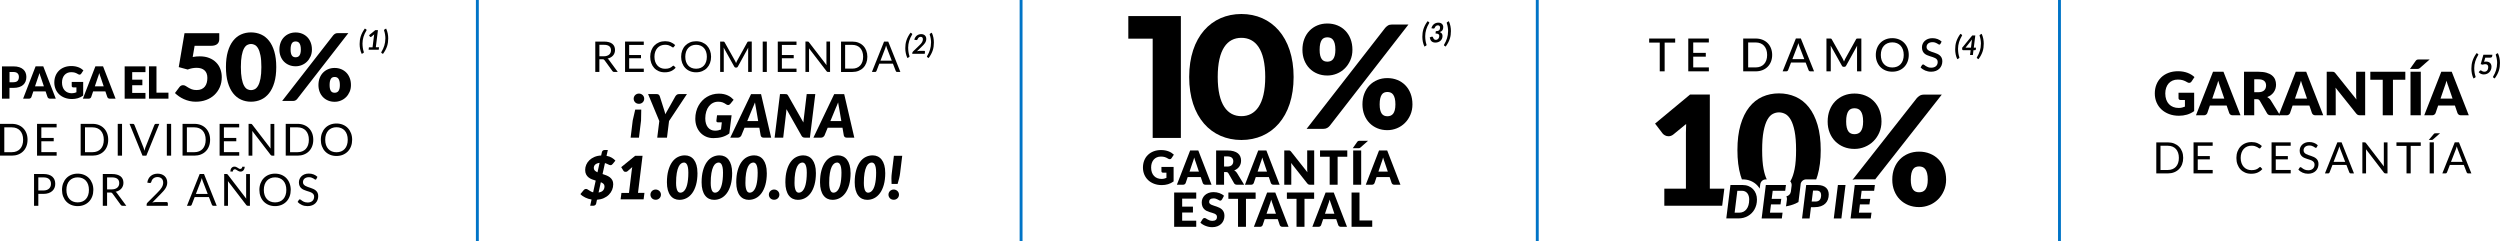 <?xml version="1.0" encoding="UTF-8"?>
<svg id="Capa_1" data-name="Capa 1" xmlns="http://www.w3.org/2000/svg" viewBox="0 0 1296.52 125">
  <defs>
    <style>
      .cls-1 {
        fill: #0074c7;
      }
    </style>
  </defs>
  <g>
    <rect class="cls-1" x="246.81" width="1.5" height="125"/>
    <rect class="cls-1" x="528.79" width="1.5" height="125"/>
    <g>
      <g>
        <g>
          <path d="M14.28,72.48c0,1.23-.2,2.36-.59,3.37-.39,1.01-.94,1.88-1.66,2.6-.71.72-1.57,1.28-2.57,1.67-1,.4-2.11.59-3.32.59H0v-16.48h6.15c1.21,0,2.32.2,3.32.59s1.86.95,2.57,1.68c.71.72,1.27,1.59,1.66,2.6s.59,2.14.59,3.37ZM11.99,72.48c0-1.01-.14-1.92-.41-2.71-.28-.8-.67-1.47-1.17-2.02-.51-.55-1.12-.97-1.84-1.26s-1.53-.44-2.42-.44h-3.92v12.87h3.92c.89,0,1.7-.15,2.42-.44.72-.29,1.33-.71,1.84-1.26.51-.55.9-1.22,1.17-2.02.28-.8.41-1.7.41-2.71Z"/>
          <path d="M29.38,78.9v1.82h-10.17v-16.48h10.15v1.82h-7.92v5.47h6.42v1.75h-6.42v5.62h7.93Z"/>
          <path d="M56.12,72.48c0,1.23-.2,2.36-.59,3.37-.39,1.01-.94,1.88-1.66,2.6-.71.72-1.57,1.28-2.57,1.67-1,.4-2.11.59-3.32.59h-6.15v-16.48h6.15c1.21,0,2.32.2,3.32.59,1,.4,1.86.95,2.57,1.68.71.72,1.27,1.59,1.66,2.6.39,1.01.59,2.14.59,3.37ZM53.83,72.48c0-1.01-.14-1.92-.41-2.71-.28-.8-.67-1.47-1.17-2.02-.51-.55-1.12-.97-1.84-1.26s-1.53-.44-2.41-.44h-3.92v12.87h3.92c.89,0,1.69-.15,2.41-.44.72-.29,1.33-.71,1.84-1.26.51-.55.9-1.22,1.17-2.02s.41-1.7.41-2.71Z"/>
          <path d="M63.29,80.72h-2.23v-16.48h2.23v16.48Z"/>
          <path d="M82.62,64.24l-6.72,16.48h-2l-6.72-16.48h1.78c.2,0,.36.05.48.15s.21.23.28.38l4.65,11.63c.1.26.2.54.29.85s.18.63.26.97c.08-.34.16-.66.24-.97s.18-.59.28-.85l4.63-11.63c.04-.13.13-.25.27-.36.13-.11.3-.17.49-.17h1.78Z"/>
          <path d="M88.75,80.72h-2.23v-16.48h2.23v16.48Z"/>
          <path d="M108.96,72.48c0,1.23-.2,2.36-.59,3.37-.39,1.01-.94,1.88-1.66,2.6-.71.72-1.57,1.28-2.57,1.67-1,.4-2.11.59-3.32.59h-6.15v-16.48h6.15c1.21,0,2.32.2,3.32.59,1,.4,1.86.95,2.57,1.68.71.72,1.27,1.59,1.66,2.6.39,1.01.59,2.14.59,3.37ZM106.67,72.48c0-1.01-.14-1.92-.41-2.71-.28-.8-.67-1.47-1.17-2.02-.51-.55-1.12-.97-1.84-1.26s-1.53-.44-2.41-.44h-3.92v12.87h3.92c.89,0,1.69-.15,2.41-.44.72-.29,1.33-.71,1.84-1.26.51-.55.9-1.22,1.17-2.02s.41-1.7.41-2.71Z"/>
          <path d="M124.06,78.9v1.82h-10.17v-16.48h10.15v1.82h-7.92v5.47h6.42v1.75h-6.42v5.62h7.94Z"/>
          <path d="M142.26,64.24v16.48h-1.12c-.18,0-.32-.03-.44-.09-.12-.06-.24-.17-.35-.31l-9.53-12.42c.02.19.03.38.04.56,0,.18.01.36.01.52v11.74h-1.96v-16.48h1.15c.1,0,.18,0,.25.02.07.01.13.03.18.06.05.03.11.07.16.12.05.05.11.11.17.19l9.53,12.41c-.02-.2-.03-.39-.04-.58-.01-.19-.02-.37-.02-.53v-11.67h1.96Z"/>
          <path d="M162.47,72.48c0,1.23-.2,2.36-.59,3.37-.39,1.01-.94,1.88-1.66,2.6-.71.72-1.57,1.28-2.57,1.67-1,.4-2.11.59-3.32.59h-6.15v-16.48h6.15c1.21,0,2.32.2,3.32.59,1,.4,1.86.95,2.57,1.68.71.72,1.27,1.59,1.66,2.6.39,1.01.59,2.14.59,3.37ZM160.18,72.48c0-1.01-.14-1.92-.41-2.71-.28-.8-.67-1.47-1.17-2.02-.51-.55-1.12-.97-1.84-1.26s-1.53-.44-2.41-.44h-3.92v12.87h3.92c.89,0,1.69-.15,2.41-.44.72-.29,1.33-.71,1.84-1.26.51-.55.9-1.22,1.17-2.02s.41-1.7.41-2.71Z"/>
          <path d="M182.63,72.48c0,1.23-.2,2.37-.59,3.4-.39,1.03-.94,1.92-1.66,2.66s-1.57,1.32-2.57,1.73-2.11.62-3.32.62-2.31-.21-3.31-.62c-1-.41-1.85-.99-2.56-1.73s-1.26-1.63-1.65-2.66c-.39-1.03-.59-2.16-.59-3.4s.2-2.37.59-3.4c.39-1.03.94-1.92,1.65-2.67s1.57-1.33,2.56-1.74c1-.41,2.1-.62,3.31-.62s2.32.21,3.32.62,1.86.99,2.57,1.74,1.26,1.64,1.66,2.67c.39,1.03.59,2.16.59,3.4ZM180.34,72.48c0-1.01-.14-1.92-.41-2.73-.28-.81-.67-1.49-1.17-2.04-.51-.56-1.12-.98-1.84-1.28-.72-.3-1.53-.45-2.42-.45s-1.68.15-2.4.45c-.72.3-1.34.73-1.85,1.28-.51.56-.9,1.24-1.18,2.04s-.41,1.71-.41,2.73.14,1.92.41,2.72.67,1.48,1.18,2.04c.51.56,1.12.98,1.85,1.28.72.29,1.52.44,2.4.44s1.7-.15,2.42-.44,1.33-.72,1.84-1.28c.51-.56.9-1.23,1.17-2.04.28-.8.41-1.71.41-2.72Z"/>
          <path d="M22.51,90.24c1.04,0,1.95.12,2.72.36.77.24,1.41.58,1.91,1.03s.88.98,1.13,1.61c.25.63.38,1.33.38,2.1s-.13,1.47-.4,2.1c-.27.64-.66,1.18-1.18,1.64s-1.16.82-1.92,1.08c-.76.26-1.64.39-2.64.39h-2.64v6.16h-2.22v-16.48h4.86ZM22.51,98.78c.64,0,1.2-.08,1.69-.25.49-.17.9-.4,1.23-.71.33-.3.58-.67.75-1.09.17-.42.25-.89.25-1.39,0-1.05-.32-1.87-.97-2.46-.65-.59-1.63-.89-2.95-.89h-2.64v6.79h2.64Z"/>
          <path d="M48.41,98.48c0,1.23-.2,2.37-.59,3.4-.39,1.03-.94,1.92-1.66,2.66s-1.57,1.32-2.57,1.73-2.11.62-3.32.62-2.31-.21-3.31-.62c-1-.41-1.85-.99-2.56-1.73s-1.26-1.63-1.65-2.66c-.39-1.03-.59-2.16-.59-3.4s.2-2.37.59-3.4c.39-1.03.94-1.92,1.65-2.67s1.57-1.33,2.56-1.74c1-.41,2.1-.62,3.31-.62s2.32.21,3.32.62,1.86.99,2.57,1.74,1.26,1.64,1.66,2.67c.39,1.03.59,2.16.59,3.4ZM46.12,98.48c0-1.01-.14-1.92-.41-2.73-.28-.81-.67-1.49-1.17-2.04-.51-.56-1.12-.98-1.84-1.28-.72-.3-1.53-.45-2.42-.45s-1.68.15-2.4.45c-.72.3-1.34.73-1.85,1.28-.51.56-.9,1.24-1.18,2.04s-.41,1.71-.41,2.73.14,1.92.41,2.72.67,1.48,1.18,2.04c.51.56,1.12.98,1.85,1.28.72.29,1.52.44,2.4.44s1.7-.15,2.42-.44,1.33-.72,1.84-1.28c.51-.56.9-1.23,1.17-2.04.28-.8.41-1.71.41-2.72Z"/>
          <path d="M65.5,106.72h-1.98c-.41,0-.71-.16-.9-.47l-4.28-5.89c-.13-.18-.27-.32-.42-.4-.15-.08-.38-.12-.7-.12h-1.69v6.88h-2.22v-16.48h4.66c1.04,0,1.94.11,2.7.32.76.21,1.38.52,1.88.91.49.4.86.88,1.1,1.44.24.56.36,1.19.36,1.89,0,.58-.09,1.13-.28,1.63-.18.51-.45.96-.8,1.36-.35.4-.78.75-1.28,1.03-.5.28-1.07.5-1.71.64.28.16.53.4.73.7l4.81,6.54ZM57.89,98.22c.64,0,1.21-.08,1.71-.24.49-.16.91-.38,1.24-.67s.58-.63.75-1.03c.17-.4.25-.84.25-1.32,0-.98-.32-1.72-.96-2.22-.64-.5-1.61-.75-2.9-.75h-2.44v6.22h2.35Z"/>
          <path d="M86.31,104.77c.22,0,.4.06.53.2.13.13.2.3.2.51v1.24h-10.99v-.7c0-.15.03-.29.09-.45.06-.15.16-.29.29-.43l5.28-5.3c.44-.44.83-.87,1.2-1.28.36-.41.67-.82.92-1.24s.45-.83.59-1.26c.14-.43.21-.88.21-1.36s-.08-.91-.23-1.27c-.15-.36-.36-.67-.63-.9-.27-.24-.58-.42-.94-.53-.36-.12-.75-.18-1.16-.18s-.81.06-1.16.18c-.35.12-.66.29-.94.51-.27.22-.5.48-.69.78-.18.3-.31.63-.39.99-.09.27-.22.45-.37.53-.16.09-.38.11-.66.07l-1.07-.18c.11-.75.32-1.42.63-2,.31-.58.7-1.06,1.17-1.45.47-.39,1.01-.69,1.62-.89s1.26-.3,1.97-.3,1.35.1,1.96.31,1.13.51,1.58.9c.44.4.79.88,1.04,1.44.25.57.38,1.21.38,1.93,0,.61-.09,1.18-.28,1.71-.18.53-.43,1.03-.75,1.5-.31.48-.68.94-1.09,1.39-.41.45-.84.91-1.3,1.37l-4.35,4.44c.31-.08.62-.15.93-.2s.62-.07.91-.07h5.52Z"/>
          <path d="M112.37,106.72h-1.72c-.2,0-.36-.05-.48-.15s-.21-.23-.28-.38l-1.54-3.98h-7.39l-1.54,3.98c-.05.14-.13.26-.26.37-.13.11-.29.16-.48.16h-1.72l6.59-16.48h2.25l6.59,16.48ZM107.73,100.6l-2.59-6.7c-.08-.2-.16-.43-.24-.7-.09-.26-.17-.55-.24-.85-.16.62-.33,1.14-.49,1.55l-2.59,6.69h6.15Z"/>
          <path d="M129.62,90.24v16.48h-1.12c-.18,0-.32-.03-.44-.09-.12-.06-.24-.17-.35-.31l-9.53-12.42c.02.19.03.38.04.56,0,.18.01.36.01.52v11.74h-1.96v-16.48h1.15c.1,0,.18,0,.25.02.07.01.13.03.18.06.05.03.11.07.16.12.05.05.11.11.17.19l9.53,12.41c-.02-.2-.03-.39-.04-.58-.01-.19-.02-.37-.02-.53v-11.67h1.96ZM124.56,87.6c.18,0,.33-.03.46-.1.13-.06.25-.15.34-.26.09-.11.16-.24.21-.37.05-.14.07-.28.07-.41h1.25c0,.33-.04.65-.14.95-.09.3-.23.57-.41.81-.18.23-.4.42-.66.56-.26.14-.56.21-.9.21s-.65-.06-.93-.19c-.27-.13-.53-.26-.76-.41s-.45-.29-.66-.41-.42-.19-.63-.19c-.18,0-.33.03-.46.1-.13.07-.24.16-.33.27-.09.11-.15.24-.2.37-.04.14-.07.28-.07.41h-1.28c0-.33.05-.65.14-.95s.23-.58.41-.81.39-.42.66-.56c.26-.14.56-.21.9-.21s.66.06.93.19.53.26.76.41c.23.15.45.29.65.41s.42.19.63.19Z"/>
          <path d="M150.78,98.48c0,1.23-.2,2.37-.59,3.4-.39,1.03-.94,1.92-1.66,2.66s-1.57,1.32-2.57,1.73c-1,.41-2.11.62-3.32.62s-2.32-.21-3.31-.62-1.85-.99-2.56-1.73-1.27-1.63-1.66-2.66c-.39-1.03-.59-2.16-.59-3.4s.2-2.37.59-3.4c.39-1.03.94-1.92,1.66-2.67s1.57-1.33,2.56-1.74,2.1-.62,3.31-.62,2.32.21,3.32.62c1,.41,1.86.99,2.57,1.74s1.27,1.64,1.66,2.67c.39,1.03.59,2.16.59,3.4ZM148.49,98.48c0-1.01-.14-1.92-.41-2.73-.28-.81-.67-1.49-1.17-2.04-.51-.56-1.12-.98-1.84-1.28-.72-.3-1.53-.45-2.41-.45s-1.68.15-2.4.45c-.72.3-1.34.73-1.85,1.28-.51.56-.9,1.24-1.18,2.04-.28.81-.41,1.71-.41,2.73s.14,1.92.41,2.72c.28.8.67,1.48,1.18,2.04.51.56,1.12.98,1.85,1.28s1.52.44,2.4.44,1.69-.15,2.41-.44,1.33-.72,1.84-1.28c.51-.56.9-1.23,1.17-2.04.28-.8.41-1.71.41-2.72Z"/>
          <path d="M164.12,92.81c-.07.11-.14.2-.22.26-.08.06-.18.09-.29.09-.13,0-.29-.06-.46-.2s-.4-.27-.66-.43c-.27-.16-.58-.3-.96-.43-.37-.13-.82-.2-1.35-.2-.5,0-.94.07-1.32.2-.38.13-.7.32-.96.55-.26.23-.45.5-.58.81s-.2.65-.2,1.01c0,.46.11.84.34,1.14.23.3.53.56.9.78.37.21.79.4,1.26.56.47.16.96.32,1.45.49.49.17.98.36,1.45.57.47.21.89.48,1.27.8.37.32.67.72.9,1.18.23.47.34,1.04.34,1.73,0,.72-.12,1.4-.37,2.03-.24.63-.6,1.18-1.07,1.65-.47.47-1.05.84-1.74,1.1-.69.27-1.47.4-2.34.4-1.07,0-2.05-.19-2.92-.58-.87-.39-1.62-.91-2.24-1.57l.64-1.06c.06-.08.13-.16.22-.21s.19-.09.29-.09c.1,0,.21.04.34.12s.27.18.43.3.35.26.55.4c.21.15.44.28.71.4.26.12.56.22.9.3s.72.12,1.14.12c.53,0,1-.07,1.41-.22.41-.15.77-.35,1.05-.62.29-.26.51-.58.66-.95.15-.37.23-.78.23-1.23,0-.5-.11-.91-.34-1.22-.22-.32-.52-.58-.89-.8-.37-.21-.79-.4-1.27-.55-.47-.15-.96-.3-1.45-.46-.49-.16-.97-.34-1.45-.55-.48-.21-.9-.48-1.27-.81s-.67-.74-.89-1.24c-.23-.49-.34-1.11-.34-1.83,0-.58.11-1.15.34-1.69.22-.54.55-1.03.99-1.45.43-.42.97-.76,1.6-1.01.63-.25,1.36-.38,2.18-.38.92,0,1.76.15,2.51.44.75.29,1.42.71,1.99,1.27l-.54,1.06Z"/>
        </g>
        <g>
          <path d="M99.91,29.56c.66-.13,1.29-.22,1.91-.27.61-.05,1.21-.07,1.79-.07,1.85,0,3.48.28,4.9.85,1.42.56,2.61,1.33,3.57,2.31.97.97,1.7,2.12,2.19,3.43s.74,2.72.74,4.21c0,1.88-.33,3.6-1,5.16s-1.6,2.89-2.79,4.02-2.61,2-4.26,2.62c-1.65.62-3.46.93-5.42.93-1.14,0-2.23-.12-3.27-.36-1.04-.24-2.01-.57-2.92-.98-.91-.41-1.75-.89-2.52-1.42-.77-.54-1.47-1.11-2.1-1.73l2.32-3.09c.24-.32.52-.57.84-.74.32-.17.67-.25,1.04-.25.48,0,.94.13,1.36.4.43.27.89.56,1.4.87.51.31,1.1.6,1.78.86.68.26,1.51.39,2.51.39s1.85-.16,2.56-.49c.71-.33,1.29-.78,1.73-1.35.44-.57.77-1.24.97-2s.3-1.58.3-2.45c0-1.71-.48-3.01-1.45-3.9-.97-.89-2.33-1.34-4.11-1.34-1.58,0-3.12.3-4.64.89l-4.64-1.26,2.99-17.6h18.02v3.09c0,.52-.08.98-.24,1.4-.16.42-.41.78-.76,1.1-.35.31-.8.56-1.36.72-.56.17-1.24.25-2.03.25h-8.4l-.99,5.82Z"/>
          <path d="M143.27,34.76c0,3.07-.33,5.74-.99,7.99s-1.57,4.12-2.74,5.6-2.55,2.58-4.15,3.31c-1.6.72-3.34,1.09-5.21,1.09s-3.59-.36-5.18-1.09c-1.59-.72-2.96-1.83-4.12-3.31-1.16-1.48-2.06-3.35-2.72-5.6-.65-2.25-.98-4.92-.98-7.99s.33-5.74.98-7.99c.65-2.25,1.56-4.12,2.72-5.6,1.16-1.48,2.53-2.58,4.12-3.3s3.31-1.07,5.18-1.07,3.6.36,5.21,1.07c1.6.72,2.98,1.81,4.15,3.3,1.17,1.48,2.08,3.35,2.74,5.6.66,2.25.99,4.92.99,7.99ZM135.55,34.76c0-2.43-.15-4.42-.46-5.98-.31-1.55-.71-2.77-1.22-3.66-.51-.89-1.08-1.49-1.73-1.82-.64-.33-1.3-.5-1.96-.5s-1.31.17-1.94.5c-.64.33-1.2.94-1.69,1.82-.49.89-.89,2.1-1.18,3.66-.3,1.55-.45,3.55-.45,5.98s.15,4.44.45,5.99c.3,1.55.69,2.76,1.18,3.66.49.89,1.05,1.51,1.69,1.84s1.28.49,1.94.49,1.31-.16,1.96-.49c.64-.33,1.22-.94,1.73-1.84.51-.89.91-2.11,1.22-3.66.3-1.55.46-3.54.46-5.99Z"/>
          <path d="M161.77,25.7c0,1.29-.23,2.46-.7,3.53-.47,1.06-1.09,1.98-1.86,2.74-.77.76-1.67,1.36-2.69,1.77-1.02.42-2.09.63-3.2.63-1.22,0-2.35-.21-3.37-.63-1.02-.42-1.91-1.01-2.66-1.77-.75-.76-1.33-1.68-1.75-2.74-.42-1.06-.63-2.24-.63-3.53s.21-2.55.63-3.63c.42-1.09,1-2.02,1.75-2.79.75-.77,1.63-1.37,2.66-1.8,1.02-.43,2.14-.64,3.37-.64s2.35.21,3.39.64c1.04.43,1.93,1.03,2.68,1.8.75.77,1.33,1.7,1.75,2.79.42,1.09.63,2.3.63,3.63ZM172.83,18.29c.24-.27.54-.53.89-.76s.85-.35,1.47-.35h5.46l-26.51,34.12c-.24.31-.54.56-.9.76-.36.2-.8.3-1.32.3h-5.6l26.51-34.07ZM156.02,25.7c0-.82-.07-1.5-.21-2.04-.14-.54-.33-.97-.57-1.29-.24-.32-.53-.55-.86-.68-.33-.13-.69-.19-1.07-.19s-.74.06-1.06.19c-.32.13-.6.35-.82.68-.23.32-.4.75-.53,1.29-.13.54-.19,1.22-.19,2.04,0,.77.06,1.42.19,1.93.13.52.3.93.53,1.23.22.31.5.52.82.65.32.13.68.19,1.06.19s.74-.06,1.07-.19c.33-.13.62-.35.86-.65.24-.31.43-.72.57-1.23.13-.52.21-1.16.21-1.93ZM182.01,44.1c0,1.29-.23,2.47-.7,3.54-.47,1.07-1.09,1.99-1.86,2.75s-1.67,1.36-2.69,1.77c-1.02.42-2.09.63-3.2.63-1.22,0-2.35-.21-3.37-.63-1.02-.42-1.91-1.01-2.66-1.77-.75-.76-1.33-1.68-1.75-2.75-.42-1.07-.63-2.25-.63-3.54s.21-2.55.63-3.63c.42-1.09,1-2.02,1.75-2.79.75-.77,1.63-1.37,2.66-1.8,1.02-.43,2.14-.64,3.37-.64s2.36.21,3.39.64c1.04.43,1.93,1.03,2.68,1.8.75.77,1.33,1.7,1.75,2.79.42,1.09.63,2.3.63,3.63ZM176.26,44.1c0-.8-.07-1.48-.21-2.02s-.33-.97-.57-1.29c-.24-.32-.53-.55-.86-.68-.33-.13-.69-.19-1.08-.19s-.74.06-1.06.19c-.32.13-.6.35-.82.68-.22.32-.4.75-.53,1.29s-.19,1.21-.19,2.02.06,1.42.19,1.93c.13.52.31.93.53,1.23.22.31.5.52.82.65s.68.19,1.06.19.75-.06,1.08-.19c.33-.13.62-.35.86-.65.24-.31.43-.72.57-1.23.14-.52.21-1.16.21-1.93Z"/>
        </g>
        <g>
          <path d="M6.94,34.42c1.18,0,2.19.14,3.04.42.85.28,1.54.67,2.09,1.16.55.49.95,1.07,1.21,1.74s.39,1.39.39,2.16c0,.84-.13,1.6-.4,2.3-.27.7-.68,1.3-1.23,1.79-.55.5-1.25.89-2.1,1.17-.85.28-1.85.42-3.01.42h-2.02v5.6H1.02v-16.76h5.91ZM6.94,42.64c1.01,0,1.74-.24,2.19-.72.44-.48.67-1.16.67-2.02,0-.38-.06-.73-.17-1.05-.12-.31-.29-.58-.52-.81s-.53-.4-.88-.52c-.36-.12-.78-.18-1.27-.18h-2.02v5.31h2.02Z"/>
          <path d="M28.94,51.17h-3.01c-.34,0-.61-.08-.82-.24-.21-.16-.37-.36-.47-.6l-.99-2.92h-6.37l-.99,2.92c-.08.21-.24.41-.46.58s-.49.26-.81.26h-3.04l6.48-16.76h3.98l6.49,16.76ZM22.76,44.77l-1.55-4.59c-.12-.29-.24-.63-.37-1.03-.13-.39-.26-.82-.39-1.28-.12.47-.24.9-.37,1.3-.13.4-.25.74-.37,1.03l-1.54,4.57h4.59Z"/>
          <path d="M37.18,42.49h5.96v7.07c-.86.63-1.77,1.08-2.74,1.37-.97.28-1.98.43-3.04.43-1.38,0-2.63-.22-3.77-.65s-2.1-1.03-2.9-1.79c-.8-.76-1.43-1.67-1.86-2.71s-.66-2.18-.66-3.41.21-2.4.62-3.44,1.01-1.95,1.78-2.71c.77-.76,1.7-1.35,2.79-1.77,1.09-.42,2.31-.63,3.66-.63.7,0,1.35.06,1.97.17.61.12,1.18.27,1.7.47s.99.44,1.42.71c.43.28.81.58,1.15.9l-1.13,1.71c-.18.27-.4.43-.68.49-.28.06-.58,0-.9-.21-.31-.18-.6-.34-.87-.48-.27-.13-.55-.24-.83-.33-.28-.08-.58-.15-.9-.18-.31-.04-.67-.06-1.06-.06-.73,0-1.38.13-1.96.39-.58.26-1.08.62-1.49,1.09-.41.47-.73,1.03-.95,1.68-.22.66-.33,1.39-.33,2.19,0,.89.12,1.68.37,2.37s.59,1.27,1.04,1.75c.45.48.98.84,1.61,1.09s1.32.37,2.08.37c.47,0,.89-.05,1.27-.14.38-.09.75-.21,1.11-.37v-2.54h-1.66c-.25,0-.44-.06-.57-.2-.14-.13-.21-.3-.21-.49v-2.14Z"/>
          <path d="M59.95,51.17h-3.01c-.34,0-.61-.08-.82-.24-.21-.16-.37-.36-.47-.6l-.99-2.92h-6.37l-.99,2.92c-.08.21-.24.41-.46.58s-.49.26-.81.26h-3.04l6.48-16.76h3.98l6.49,16.76ZM53.78,44.77l-1.55-4.59c-.12-.29-.24-.63-.37-1.03-.13-.39-.26-.82-.39-1.28-.12.47-.24.9-.37,1.3-.13.4-.25.74-.37,1.03l-1.54,4.57h4.59Z"/>
          <path d="M68.56,37.41v3.91h5.27v2.88h-5.27v3.99h6.88v2.99h-10.79v-16.76h10.79v2.99h-6.88Z"/>
          <path d="M87.36,48.07v3.1h-10.1v-16.76h3.89v13.65h6.21Z"/>
        </g>
      </g>
      <g>
        <path d="M188,22.74c0,.32.01.66.04,1.02s.07.72.12,1.08c.05.36.12.71.2,1.06s.17.67.28.96c.07.18.08.32.01.42-.06.1-.14.18-.25.24l-.8.44c-.19-.4-.36-.81-.5-1.24-.14-.43-.25-.86-.34-1.3-.09-.44-.15-.87-.19-1.3-.04-.43-.06-.85-.06-1.25,0-.7.04-1.37.13-2.03.09-.66.23-1.31.44-1.96.21-.65.49-1.32.83-1.99.35-.67.79-1.37,1.31-2.09l.7.44s.08.06.11.1c.03.04.05.09.07.14.01.05,0,.11,0,.18-.02.07-.06.15-.12.24-.31.51-.58,1.03-.83,1.56s-.46,1.07-.63,1.63c-.17.56-.31,1.14-.4,1.75-.09.6-.14,1.24-.14,1.9Z"/>
        <path d="M196.57,24.53l-.16,1.25h-5.25l.16-1.25h1.89l.75-6.03c.01-.11.03-.22.05-.33.02-.11.04-.23.06-.35l-1.46,1.23c-.08.07-.17.11-.25.12-.08.02-.16.02-.23,0-.07-.01-.13-.04-.18-.07-.05-.04-.09-.07-.11-.12l-.44-.72,3.21-2.62h1.39l-1.1,8.88h1.67Z"/>
        <path d="M199.87,20.03c0-.32-.01-.66-.04-1.02s-.07-.72-.13-1.08-.12-.71-.21-1.06c-.08-.34-.17-.67-.28-.96-.07-.18-.08-.32-.01-.42.06-.1.14-.18.25-.24l.8-.44c.19.4.35.81.49,1.24s.25.86.34,1.3c.09.44.15.87.19,1.3.04.43.06.85.06,1.25,0,.7-.04,1.37-.13,2.03-.09.66-.23,1.31-.44,1.96-.21.65-.49,1.31-.84,1.98-.35.67-.79,1.37-1.31,2.09l-.69-.44s-.08-.06-.12-.1c-.04-.04-.06-.08-.07-.14s0-.11,0-.18c.02-.07.06-.15.12-.24.31-.51.59-1.04.83-1.57s.46-1.08.63-1.65.31-1.15.4-1.75c.09-.6.14-1.22.14-1.87Z"/>
      </g>
    </g>
    <g>
      <g>
        <g>
          <path d="M327.05,71.39l1.08-8.88,1.3-5.67h3.13l-.11,5.67-1.08,8.88h-4.33ZM328.63,51.19c0-.37.07-.72.21-1.04.14-.32.33-.6.57-.84.24-.24.53-.43.86-.57.33-.14.69-.21,1.09-.21s.74.07,1.07.21.62.33.87.57c.25.24.44.52.58.84.14.32.21.67.21,1.04s-.07.72-.21,1.05-.33.61-.58.84c-.25.24-.54.42-.87.56-.33.13-.69.2-1.07.2s-.75-.07-1.09-.2c-.33-.13-.62-.32-.86-.56-.24-.24-.43-.52-.57-.84-.14-.33-.21-.67-.21-1.05Z"/>
          <path d="M346.98,62.72l-1.08,8.66h-5.05l1.07-8.6-5.81-13.98h4.5c.43,0,.77.1,1.01.3.24.2.42.47.54.8l2.17,6.84c.31.89.54,1.73.7,2.51.2-.39.41-.79.65-1.2s.49-.84.76-1.31l3.84-6.84c.18-.27.41-.52.7-.75.29-.23.64-.35,1.07-.35h4.19l-9.24,13.92Z"/>
          <path d="M371.88,59.78h7.53l-1.18,9.44c-.58.42-1.18.79-1.8,1.09s-1.27.56-1.95.75-1.39.34-2.14.43c-.75.09-1.55.14-2.39.14-1.39,0-2.67-.26-3.82-.77-1.15-.51-2.14-1.22-2.96-2.12-.82-.9-1.46-1.96-1.91-3.19s-.67-2.56-.67-4c0-1.25.14-2.44.43-3.57.28-1.13.69-2.18,1.22-3.14s1.16-1.83,1.9-2.6c.74-.78,1.56-1.44,2.46-1.98.9-.55,1.88-.97,2.92-1.26,1.04-.29,2.14-.44,3.29-.44.96,0,1.83.09,2.61.26.78.18,1.48.41,2.1.71.62.29,1.17.63,1.66,1.02s.91.79,1.29,1.2l-1.64,2.03c-.27.36-.59.58-.96.66s-.75,0-1.15-.26c-.36-.25-.7-.46-1.02-.64-.32-.18-.65-.33-.98-.45-.33-.12-.68-.21-1.05-.26-.37-.06-.78-.08-1.23-.08-.98,0-1.88.21-2.7.63-.82.42-1.52,1.01-2.11,1.77-.59.76-1.05,1.67-1.37,2.74s-.49,2.24-.49,3.52c0,.99.12,1.88.36,2.67.24.79.59,1.46,1.03,2,.44.54.98.96,1.6,1.25.62.29,1.31.43,2.06.43.62,0,1.18-.05,1.67-.16.5-.11.97-.26,1.43-.46l.43-3.69h-1.92c-.31,0-.54-.08-.71-.24s-.22-.37-.19-.63l.34-2.79Z"/>
          <path d="M399.92,71.39h-3.91c-.43,0-.77-.1-1.01-.3-.24-.2-.41-.47-.5-.8l-.7-4.06h-7.67l-1.67,4.06c-.14.28-.37.53-.69.76-.31.23-.67.34-1.08.34h-3.97l10.79-22.58h5.18l5.24,22.58ZM393.2,62.79l-1.1-6.45c-.08-.4-.17-.88-.27-1.43-.1-.55-.19-1.15-.29-1.79-.25.65-.49,1.25-.74,1.81s-.45,1.04-.63,1.45l-2.65,6.42h5.67Z"/>
          <path d="M422.82,48.8l-2.79,22.58h-2.63c-.39,0-.71-.06-.95-.19-.24-.13-.47-.34-.69-.64l-7.89-13.95c-.03.6-.08,1.14-.14,1.61l-1.55,13.17h-4.46l2.79-22.58h2.67c.22,0,.4,0,.55.02s.28.05.4.11c.11.06.22.14.31.24.09.1.19.24.29.4l7.92,13.95c.03-.36.06-.71.09-1.04.03-.33.07-.64.11-.93l1.52-12.76h4.46Z"/>
          <path d="M443.04,71.39h-3.91c-.43,0-.77-.1-1.01-.3-.24-.2-.41-.47-.5-.8l-.7-4.06h-7.67l-1.67,4.06c-.14.28-.38.53-.69.76-.32.23-.67.34-1.08.34h-3.97l10.79-22.58h5.18l5.24,22.58ZM436.32,62.79l-1.1-6.45c-.08-.4-.17-.88-.27-1.43s-.19-1.15-.29-1.79c-.25.65-.49,1.25-.74,1.81-.24.55-.45,1.04-.63,1.45l-2.65,6.42h5.67Z"/>
          <path d="M312.51,90.26c.66.21,1.32.44,1.98.7.66.26,1.25.59,1.77.98.52.4.95.89,1.27,1.46.33.58.49,1.29.49,2.14,0,1.03-.19,2.01-.58,2.94-.39.93-.94,1.76-1.67,2.49-.72.73-1.61,1.33-2.65,1.79-1.04.46-2.22.74-3.53.84l-.43,2.02c-.02.13-.07.27-.16.39-.08.13-.19.24-.31.34-.12.1-.26.18-.42.24-.15.06-.31.09-.48.09h-1.71l.7-3.21c-.58-.09-1.14-.23-1.7-.4s-1.08-.39-1.57-.63c-.5-.24-.96-.51-1.39-.81-.43-.3-.8-.62-1.12-.98l1.71-2.06c.14-.18.32-.32.54-.43.21-.11.44-.17.67-.17s.49.07.73.2.5.3.78.49c.28.19.6.38.95.58s.76.36,1.22.48l1.33-6.08c-.66-.2-1.32-.42-1.97-.67s-1.24-.59-1.75-1c-.52-.41-.94-.93-1.26-1.56s-.48-1.4-.48-2.33.19-1.83.57-2.7.93-1.65,1.65-2.34c.72-.69,1.59-1.25,2.61-1.68,1.02-.43,2.17-.68,3.46-.74l.39-1.75c.05-.29.21-.54.46-.77.26-.22.56-.33.9-.33h1.71l-.67,3.02c1.1.21,2.01.54,2.75.99.74.46,1.36.95,1.85,1.49l-1.33,1.66c-.21.26-.4.44-.59.55s-.4.16-.65.16c-.16,0-.33-.04-.53-.12-.2-.08-.41-.17-.65-.29s-.49-.24-.77-.36c-.27-.12-.57-.23-.89-.33l-1.25,5.7ZM310.96,84.45c-.56.07-1.03.19-1.41.36-.38.17-.69.36-.93.6-.24.23-.41.49-.51.78s-.16.59-.16.92c0,.55.18,1,.53,1.35.36.35.82.65,1.39.9l1.08-4.9ZM310.41,99.84c1.03-.15,1.81-.5,2.32-1.05.51-.54.77-1.26.77-2.16,0-.55-.18-.98-.53-1.31-.36-.33-.81-.6-1.37-.83l-1.18,5.35Z"/>
          <path d="M334.21,100.04l-.43,3.35h-11.93l.43-3.35h3.92l1.43-11.75c.03-.27.07-.54.12-.81.05-.27.09-.55.15-.83l-2.48,2.15c-.24.17-.47.27-.69.31s-.42.04-.6,0-.34-.1-.47-.19c-.13-.09-.23-.19-.29-.29l-1.21-1.94,7.24-5.89h3.83l-2.36,19.24h3.36Z"/>
          <path d="M337.32,100.95c0-.37.07-.72.21-1.04.14-.32.33-.6.57-.84.24-.24.53-.43.86-.57.33-.14.69-.21,1.08-.21s.74.07,1.07.21c.33.14.62.33.87.57.25.24.44.52.58.84s.21.67.21,1.04-.07.72-.21,1.05c-.14.33-.33.61-.58.84-.25.24-.54.42-.87.56-.33.13-.69.2-1.07.2s-.75-.07-1.08-.2c-.33-.13-.62-.32-.86-.56-.24-.24-.43-.52-.57-.84-.14-.33-.21-.67-.21-1.05Z"/>
          <path d="M361.72,89.64c0,2.37-.25,4.42-.74,6.18-.49,1.75-1.16,3.21-2.01,4.36-.85,1.16-1.84,2.02-2.98,2.6s-2.35.86-3.64.86c-.96,0-1.84-.19-2.63-.57-.8-.38-1.48-.94-2.05-1.7-.57-.75-1.01-1.7-1.33-2.83-.31-1.13-.47-2.45-.47-3.96,0-2.36.24-4.41.73-6.17.49-1.76,1.15-3.22,1.98-4.38.84-1.16,1.82-2.03,2.95-2.6,1.13-.57,2.35-.86,3.65-.86.96,0,1.84.19,2.64.57s1.49.94,2.06,1.7c.57.75,1.02,1.7,1.34,2.83.32,1.13.48,2.46.48,3.98ZM356.97,89.39c0-.99-.07-1.82-.19-2.47s-.3-1.18-.5-1.57c-.21-.39-.45-.66-.72-.82-.27-.16-.55-.24-.84-.24-.5,0-.99.17-1.48.5-.49.33-.93.9-1.32,1.71-.39.81-.7,1.89-.94,3.25-.24,1.36-.36,3.07-.36,5.12,0,.98.06,1.8.19,2.45.12.65.29,1.17.49,1.56.2.39.43.66.7.81.26.15.54.23.83.23.33,0,.66-.07.99-.21.33-.14.65-.37.96-.69s.6-.74.87-1.27c.27-.53.5-1.18.7-1.96s.35-1.7.46-2.75c.11-1.05.17-2.27.17-3.64Z"/>
          <path d="M379.7,89.64c0,2.37-.25,4.42-.74,6.18-.49,1.75-1.16,3.21-2.01,4.36-.85,1.16-1.84,2.02-2.98,2.6s-2.35.86-3.64.86c-.96,0-1.84-.19-2.63-.57-.8-.38-1.48-.94-2.05-1.7-.57-.75-1.01-1.7-1.32-2.83-.32-1.13-.47-2.45-.47-3.96,0-2.36.24-4.41.73-6.17.48-1.76,1.15-3.22,1.98-4.38.84-1.16,1.82-2.03,2.95-2.6,1.13-.57,2.35-.86,3.65-.86.96,0,1.84.19,2.64.57.8.38,1.49.94,2.06,1.7.57.75,1.02,1.7,1.34,2.83.32,1.13.48,2.46.48,3.98ZM374.95,89.39c0-.99-.06-1.82-.19-2.47-.13-.66-.3-1.18-.5-1.57-.21-.39-.45-.66-.72-.82-.27-.16-.56-.24-.85-.24-.5,0-.99.17-1.48.5-.49.33-.93.9-1.32,1.71-.39.81-.7,1.89-.94,3.25-.24,1.36-.36,3.07-.36,5.12,0,.98.06,1.8.19,2.45.12.65.29,1.17.49,1.56.2.39.43.66.7.81.26.15.54.23.83.23.33,0,.66-.07.99-.21.33-.14.65-.37.96-.69s.6-.74.87-1.27c.27-.53.5-1.18.7-1.96s.35-1.7.47-2.75c.11-1.05.17-2.27.17-3.64Z"/>
          <path d="M397.68,89.64c0,2.37-.25,4.42-.74,6.18-.49,1.75-1.16,3.21-2.01,4.36-.85,1.16-1.84,2.02-2.98,2.6s-2.35.86-3.64.86c-.96,0-1.84-.19-2.63-.57-.8-.38-1.48-.94-2.05-1.7-.57-.75-1.01-1.7-1.33-2.83-.31-1.13-.47-2.45-.47-3.96,0-2.36.24-4.41.73-6.17.49-1.76,1.15-3.22,1.98-4.38.84-1.16,1.82-2.03,2.95-2.6,1.13-.57,2.35-.86,3.65-.86.96,0,1.84.19,2.64.57s1.49.94,2.06,1.7c.57.75,1.02,1.7,1.34,2.83.32,1.13.48,2.46.48,3.98ZM392.93,89.39c0-.99-.07-1.82-.19-2.47s-.3-1.18-.5-1.57c-.21-.39-.45-.66-.72-.82-.27-.16-.55-.24-.84-.24-.5,0-.99.17-1.48.5-.49.33-.93.9-1.32,1.71-.39.81-.7,1.89-.94,3.25-.24,1.36-.36,3.07-.36,5.12,0,.98.06,1.8.19,2.45.12.65.29,1.17.49,1.56.2.39.43.66.7.81.26.15.54.23.83.23.33,0,.66-.07.99-.21.33-.14.65-.37.96-.69s.6-.74.87-1.27c.27-.53.5-1.18.7-1.96s.35-1.7.46-2.75c.11-1.05.17-2.27.17-3.64Z"/>
          <path d="M398.74,100.95c0-.37.07-.72.21-1.04.14-.32.33-.6.57-.84.24-.24.53-.43.86-.57s.69-.21,1.08-.21.74.07,1.07.21.62.33.87.57c.25.24.44.52.58.84s.21.67.21,1.04-.07.72-.21,1.05c-.14.33-.33.61-.58.84-.25.24-.54.42-.87.56-.33.13-.69.2-1.07.2s-.75-.07-1.08-.2c-.33-.13-.62-.32-.86-.56-.24-.24-.43-.52-.57-.84-.14-.33-.21-.67-.21-1.05Z"/>
          <path d="M423.14,89.64c0,2.37-.25,4.42-.74,6.18-.49,1.75-1.16,3.21-2.01,4.36-.85,1.16-1.84,2.02-2.98,2.6s-2.35.86-3.64.86c-.96,0-1.84-.19-2.63-.57-.8-.38-1.48-.94-2.05-1.7-.57-.75-1.01-1.7-1.32-2.83-.32-1.13-.47-2.45-.47-3.96,0-2.36.24-4.41.73-6.17.48-1.76,1.15-3.22,1.98-4.38.84-1.16,1.82-2.03,2.95-2.6,1.13-.57,2.35-.86,3.65-.86.96,0,1.84.19,2.64.57.8.38,1.49.94,2.06,1.7.57.75,1.02,1.7,1.34,2.83.32,1.13.48,2.46.48,3.98ZM418.4,89.39c0-.99-.06-1.82-.19-2.47-.13-.66-.3-1.18-.5-1.57-.21-.39-.45-.66-.72-.82-.27-.16-.56-.24-.85-.24-.5,0-.99.17-1.48.5-.49.33-.93.9-1.32,1.71-.39.81-.7,1.89-.94,3.25-.24,1.36-.36,3.07-.36,5.12,0,.98.06,1.8.19,2.45.12.65.29,1.17.49,1.56.2.39.43.66.7.81.26.15.54.23.83.23.33,0,.66-.07.99-.21.33-.14.65-.37.96-.69s.6-.74.87-1.27c.27-.53.5-1.18.7-1.96s.35-1.7.47-2.75c.11-1.05.17-2.27.17-3.64Z"/>
          <path d="M441.12,89.64c0,2.37-.25,4.42-.74,6.18-.49,1.75-1.16,3.21-2.01,4.36-.85,1.16-1.84,2.02-2.98,2.6s-2.35.86-3.64.86c-.96,0-1.84-.19-2.63-.57-.8-.38-1.48-.94-2.05-1.7-.57-.75-1.01-1.7-1.33-2.83-.31-1.13-.47-2.45-.47-3.96,0-2.36.24-4.41.73-6.17.49-1.76,1.15-3.22,1.98-4.38.84-1.16,1.82-2.03,2.95-2.6,1.13-.57,2.35-.86,3.65-.86.96,0,1.84.19,2.64.57s1.49.94,2.06,1.7c.57.75,1.02,1.7,1.34,2.83.32,1.13.48,2.46.48,3.98ZM436.38,89.39c0-.99-.07-1.82-.19-2.47s-.3-1.18-.5-1.57c-.21-.39-.45-.66-.72-.82-.27-.16-.55-.24-.84-.24-.5,0-.99.17-1.48.5-.49.33-.93.9-1.32,1.71-.39.81-.7,1.89-.94,3.25-.24,1.36-.36,3.07-.36,5.12,0,.98.06,1.8.19,2.45.12.65.29,1.17.49,1.56.2.39.43.66.7.81.26.15.54.23.83.23.33,0,.66-.07.99-.21.33-.14.65-.37.96-.69s.6-.74.87-1.27c.27-.53.5-1.18.7-1.96s.35-1.7.46-2.75c.11-1.05.17-2.27.17-3.64Z"/>
          <path d="M459.1,89.64c0,2.37-.25,4.42-.74,6.18-.49,1.75-1.16,3.21-2.01,4.36-.85,1.16-1.84,2.02-2.98,2.6s-2.35.86-3.64.86c-.96,0-1.84-.19-2.63-.57-.8-.38-1.48-.94-2.05-1.7-.57-.75-1.01-1.7-1.32-2.83-.32-1.13-.47-2.45-.47-3.96,0-2.36.24-4.41.73-6.17.48-1.76,1.15-3.22,1.98-4.38.84-1.16,1.82-2.03,2.95-2.6,1.13-.57,2.35-.86,3.65-.86.96,0,1.84.19,2.64.57.8.38,1.49.94,2.06,1.7.57.75,1.02,1.7,1.34,2.83.32,1.13.48,2.46.48,3.98ZM454.36,89.39c0-.99-.06-1.82-.19-2.47-.13-.66-.3-1.18-.5-1.57-.21-.39-.45-.66-.72-.82-.27-.16-.56-.24-.85-.24-.5,0-.99.17-1.48.5-.49.33-.93.9-1.32,1.71-.39.81-.7,1.89-.94,3.25-.24,1.36-.36,3.07-.36,5.12,0,.98.06,1.8.19,2.45.12.65.29,1.17.49,1.56.2.39.43.66.7.81.26.15.54.23.83.23.33,0,.66-.07.99-.21.33-.14.65-.37.96-.69s.6-.74.87-1.27c.27-.53.5-1.18.7-1.96s.35-1.7.47-2.75c.11-1.05.17-2.27.17-3.64Z"/>
          <path d="M460.77,100.95c0-.37.07-.72.21-1.04.14-.32.33-.6.57-.84.24-.24.53-.43.86-.57s.69-.21,1.08-.21.74.07,1.07.21.62.33.87.57c.25.24.44.52.58.84s.21.67.21,1.04-.07.72-.21,1.05c-.14.33-.33.61-.58.84-.25.24-.54.42-.87.56-.33.13-.69.2-1.07.2s-.75-.07-1.08-.2c-.33-.13-.62-.32-.86-.56-.24-.24-.43-.52-.57-.84-.14-.33-.21-.67-.21-1.05ZM467.9,80.8l-1.09,8.9c-.11.94-.28,1.88-.51,2.81-.23.94-.49,1.89-.79,2.88h-3.13c-.06-.98-.09-1.94-.08-2.88,0-.94.08-1.87.2-2.81l1.08-8.9h4.31Z"/>
        </g>
        <g>
          <path d="M320.37,37.32h-1.89c-.39,0-.67-.15-.86-.45l-4.09-5.63c-.12-.18-.26-.3-.4-.38-.14-.08-.36-.12-.67-.12h-1.62v6.58h-2.12v-15.76h4.46c1,0,1.86.1,2.58.3.73.2,1.33.49,1.8.88.47.38.82.84,1.05,1.38.23.54.34,1.14.34,1.81,0,.56-.09,1.08-.26,1.56s-.43.92-.76,1.3-.74.71-1.22.98-1.03.48-1.63.62c.27.15.51.38.7.67l4.6,6.26ZM313.09,29.19c.62,0,1.16-.08,1.63-.23s.87-.36,1.19-.64c.32-.28.56-.6.72-.98.16-.38.24-.8.24-1.27,0-.94-.31-1.65-.92-2.12-.62-.48-1.54-.71-2.77-.71h-2.33v5.95h2.24Z"/>
          <path d="M333.88,35.58v1.74h-9.72v-15.76h9.71v1.74h-7.58v5.24h6.14v1.67h-6.14v5.38h7.59Z"/>
          <path d="M349.24,34.07c.12,0,.22.05.31.14l.85.91c-.65.75-1.43,1.33-2.35,1.75-.92.42-2.03.63-3.34.63-1.13,0-2.16-.2-3.08-.59-.92-.39-1.71-.94-2.36-1.65-.65-.71-1.16-1.56-1.52-2.55-.36-.99-.54-2.08-.54-3.27s.19-2.28.56-3.27c.37-.99.9-1.84,1.58-2.55.68-.71,1.49-1.26,2.44-1.66.95-.39,1.99-.59,3.13-.59s2.11.18,2.97.54c.86.36,1.61.85,2.27,1.46l-.7.98c-.04.07-.1.13-.17.18s-.16.07-.28.07c-.13,0-.29-.07-.48-.21-.19-.14-.44-.3-.75-.48-.31-.18-.69-.33-1.15-.48-.46-.14-1.03-.21-1.71-.21-.81,0-1.56.14-2.23.42-.67.28-1.26.69-1.74,1.23-.49.54-.87,1.19-1.14,1.96-.27.77-.41,1.64-.41,2.61s.14,1.86.42,2.63c.28.77.67,1.42,1.16,1.95.49.53,1.06.94,1.73,1.22.66.28,1.38.42,2.15.42.47,0,.89-.03,1.27-.08.38-.06.73-.14,1.04-.26s.62-.27.89-.45c.27-.18.55-.39.82-.64.12-.11.25-.17.38-.17Z"/>
          <path d="M368.77,29.45c0,1.18-.19,2.26-.56,3.25-.37.99-.9,1.84-1.58,2.55-.68.71-1.5,1.26-2.46,1.66-.96.39-2.01.59-3.17.59s-2.21-.2-3.17-.59c-.95-.39-1.77-.94-2.45-1.66-.68-.71-1.21-1.56-1.58-2.55-.37-.99-.56-2.07-.56-3.25s.19-2.26.56-3.25c.37-.99.9-1.84,1.58-2.55.68-.71,1.5-1.27,2.45-1.67.95-.4,2.01-.59,3.17-.59s2.22.2,3.17.59c.96.4,1.78.95,2.46,1.67s1.21,1.57,1.58,2.55c.37.99.56,2.07.56,3.25ZM366.58,29.45c0-.97-.13-1.84-.4-2.61-.26-.77-.64-1.42-1.12-1.95-.48-.53-1.07-.94-1.76-1.23s-1.46-.43-2.31-.43-1.61.14-2.3.43-1.28.7-1.77,1.23c-.49.53-.86,1.18-1.13,1.95-.26.77-.4,1.64-.4,2.61s.13,1.83.4,2.6.64,1.42,1.13,1.95c.49.53,1.08.94,1.77,1.22s1.46.42,2.3.42,1.62-.14,2.31-.42,1.28-.69,1.76-1.22c.48-.53.86-1.18,1.12-1.95.26-.77.4-1.63.4-2.6Z"/>
          <path d="M389.87,21.56v15.76h-1.87v-11.58c0-.15,0-.32.02-.5.01-.18.02-.36.04-.54l-5.41,9.86c-.17.33-.43.5-.77.5h-.31c-.34,0-.6-.17-.77-.5l-5.52-9.9c.04.39.07.75.07,1.08v11.58h-1.87v-15.76h1.57c.19,0,.34.02.44.05.1.04.2.14.3.31l5.44,9.7c.09.18.17.36.26.55.08.19.16.39.24.58.07-.2.15-.39.23-.59.08-.19.17-.38.26-.56l5.35-9.69c.09-.17.18-.27.29-.31.11-.04.25-.05.45-.05h1.57Z"/>
          <path d="M397.68,37.32h-2.13v-15.76h2.13v15.76Z"/>
          <path d="M413.08,35.58v1.74h-9.72v-15.76h9.71v1.74h-7.58v5.24h6.14v1.67h-6.14v5.38h7.59Z"/>
          <path d="M430.48,21.56v15.76h-1.07c-.17,0-.31-.03-.42-.09-.11-.06-.22-.16-.33-.3l-9.12-11.88c.01.18.03.36.03.54,0,.18.01.34.01.49v11.23h-1.87v-15.76h1.1c.09,0,.18,0,.24.02.07.01.12.03.18.05.05.03.1.06.15.11.05.05.11.11.16.18l9.12,11.87c-.01-.19-.03-.38-.04-.56-.01-.18-.02-.35-.02-.51v-11.17h1.87Z"/>
          <path d="M449.82,29.45c0,1.18-.19,2.25-.56,3.22-.37.97-.9,1.8-1.58,2.49s-1.5,1.22-2.46,1.6-2.01.57-3.17.57h-5.88v-15.76h5.88c1.16,0,2.22.19,3.17.57s1.78.91,2.46,1.61c.68.69,1.21,1.52,1.58,2.49.37.97.56,2.04.56,3.22ZM447.63,29.45c0-.97-.13-1.83-.4-2.6s-.64-1.41-1.12-1.94c-.48-.53-1.07-.93-1.76-1.21-.69-.28-1.46-.42-2.31-.42h-3.75v12.31h3.75c.85,0,1.62-.14,2.31-.42.69-.28,1.28-.68,1.76-1.21.48-.52.86-1.17,1.12-1.93s.4-1.63.4-2.6Z"/>
          <path d="M466.92,37.32h-1.65c-.19,0-.35-.05-.46-.14-.12-.1-.21-.22-.26-.36l-1.47-3.81h-7.07l-1.47,3.81c-.04.13-.13.25-.25.35-.12.1-.28.15-.46.15h-1.65l6.3-15.76h2.16l6.3,15.76ZM462.48,31.47l-2.47-6.41c-.07-.19-.15-.41-.23-.67-.08-.25-.16-.52-.23-.81-.15.59-.31,1.09-.47,1.49l-2.47,6.4h5.88Z"/>
        </g>
      </g>
      <g>
        <path d="M470.99,24.89c0,.32.01.66.04,1.02s.07.72.12,1.08c.05.36.12.71.2,1.06s.17.67.28.96c.07.18.08.32.01.42s-.14.18-.25.24l-.8.44c-.19-.4-.36-.81-.5-1.24-.14-.43-.25-.86-.34-1.3-.09-.44-.15-.87-.2-1.3-.04-.43-.06-.85-.06-1.25,0-.7.04-1.37.13-2.03.09-.66.24-1.31.44-1.96.21-.65.49-1.32.84-1.99.35-.67.79-1.37,1.31-2.09l.7.44s.08.06.11.1c.03.04.06.09.07.14.01.05,0,.11,0,.18-.02.07-.06.15-.12.24-.31.51-.58,1.03-.83,1.56-.25.53-.46,1.07-.63,1.63-.17.56-.31,1.14-.4,1.75s-.14,1.24-.14,1.9Z"/>
        <path d="M479.19,26.36c.18,0,.32.05.41.15.09.1.13.24.11.41l-.13.99h-6.5l.07-.55c.01-.11.05-.23.11-.35.06-.12.15-.24.27-.34l3.21-3.1c.32-.3.59-.58.83-.84s.43-.52.58-.78c.16-.25.27-.51.35-.77.08-.26.12-.54.12-.84,0-.41-.1-.71-.3-.92-.2-.21-.49-.32-.85-.32-.18,0-.36.03-.52.09-.16.06-.31.14-.45.25-.13.11-.25.23-.35.38-.1.15-.18.31-.24.48-.1.21-.22.35-.35.42-.13.07-.31.08-.54.04l-.87-.15c.13-.48.31-.9.54-1.27.23-.37.51-.67.82-.91.31-.24.66-.43,1.04-.55.38-.12.78-.19,1.2-.19s.76.06,1.09.18.6.29.83.51.4.48.52.79.18.65.18,1.02c0,.42-.06.81-.19,1.17s-.29.69-.51,1c-.21.32-.46.62-.75.92-.29.3-.59.6-.91.91l-2.48,2.41c.24-.07.47-.12.7-.16s.45-.06.65-.06h2.3Z"/>
        <path d="M482.86,22.17c0-.32-.01-.66-.04-1.02s-.07-.72-.13-1.08-.12-.71-.21-1.06c-.08-.34-.17-.67-.28-.96-.07-.18-.08-.32-.01-.42s.14-.18.25-.24l.8-.44c.19.4.35.81.49,1.24.14.43.25.86.34,1.3.09.44.15.87.19,1.3.04.43.06.85.06,1.25,0,.7-.04,1.37-.13,2.03s-.23,1.31-.44,1.96-.49,1.31-.84,1.98c-.35.67-.79,1.37-1.31,2.09l-.69-.44s-.08-.06-.12-.1c-.04-.04-.06-.08-.07-.14s0-.11,0-.18c.02-.07.06-.15.12-.24.31-.51.59-1.04.83-1.57.25-.53.46-1.08.63-1.65.17-.56.31-1.15.4-1.75s.14-1.22.14-1.87Z"/>
      </g>
    </g>
  </g>
  <g>
    <rect class="cls-1" x="796.49" width="1.5" height="125"/>
    <rect class="cls-1" x="1067.31" width="1.5" height="125"/>
    <g>
      <g>
        <path d="M868.76,22.09h-5.46v14.91h-2.54v-14.91h-5.49v-2.11h13.49v2.11ZM886.23,34.95v2.05h-10.68v-17.02h10.67v2.05h-8.1v5.39h6.52v1.98h-6.52v5.55h8.11ZM919.06,28.49c0,1.27-.21,2.43-.62,3.47-.41,1.04-.99,1.94-1.74,2.68-.75.75-1.65,1.33-2.7,1.74-1.05.41-2.21.62-3.49.62h-6.47v-17.02h6.47c1.28,0,2.44.21,3.49.62,1.05.41,1.95.99,2.7,1.74.75.75,1.33,1.64,1.74,2.69.41,1.05.62,2.2.62,3.47M916.45,28.49c0-1.01-.14-1.92-.42-2.72-.28-.8-.68-1.48-1.19-2.04-.51-.56-1.14-.98-1.87-1.27-.73-.29-1.55-.44-2.45-.44h-3.91v12.94h3.91c.9,0,1.72-.15,2.45-.44.73-.29,1.35-.72,1.87-1.27.52-.56.91-1.23,1.19-2.03.28-.8.42-1.71.42-2.73M940.77,36.99h-1.96c-.22,0-.41-.05-.55-.17-.14-.11-.25-.25-.31-.43l-1.52-3.95h-7.59l-1.52,3.95c-.06.15-.16.29-.31.41-.15.12-.34.18-.55.18h-1.97l6.86-17.02h2.58l6.85,17.02ZM935.72,30.66l-2.55-6.6c-.18-.45-.37-1.02-.55-1.71-.09.34-.18.66-.27.95s-.18.55-.27.78l-2.54,6.58h6.18ZM965.31,19.98v17.02h-2.23v-12.11c0-.18,0-.38.02-.58.01-.21.03-.41.04-.63l-5.73,10.39c-.2.39-.51.58-.92.58h-.36c-.42,0-.72-.19-.91-.58l-5.84-10.43c.05.44.07.86.07,1.24v12.11h-2.24v-17.02h1.89c.22,0,.4.02.52.07.12.04.24.16.35.36l5.75,10.19c.11.21.22.42.31.65.1.23.19.46.28.69.17-.47.36-.92.59-1.35l5.65-10.18c.1-.2.22-.32.34-.36.12-.04.3-.07.52-.07h1.89ZM989.9,28.49c0,1.27-.21,2.44-.62,3.5-.41,1.06-.99,1.98-1.74,2.75-.75.77-1.65,1.37-2.7,1.8-1.05.43-2.21.64-3.49.64s-2.43-.21-3.48-.64c-1.05-.43-1.95-1.02-2.7-1.8-.75-.77-1.33-1.69-1.74-2.75-.42-1.06-.62-2.23-.62-3.5s.21-2.43.62-3.5c.42-1.07,1-1.99,1.74-2.75.75-.77,1.65-1.37,2.7-1.8,1.05-.43,2.21-.65,3.48-.65s2.44.22,3.49.65c1.05.43,1.95,1.03,2.7,1.8.75.77,1.33,1.69,1.74,2.75.41,1.07.62,2.23.62,3.5M987.29,28.49c0-1.01-.14-1.92-.42-2.73-.28-.81-.68-1.49-1.19-2.05-.51-.56-1.14-.99-1.87-1.29-.73-.3-1.55-.45-2.45-.45s-1.72.15-2.45.45c-.73.3-1.36.73-1.88,1.29-.52.56-.92,1.24-1.2,2.05-.28.81-.42,1.71-.42,2.73s.14,1.93.42,2.73c.28.8.68,1.48,1.2,2.04.52.56,1.15.99,1.88,1.29.73.3,1.55.44,2.45.44s1.72-.15,2.45-.44c.73-.3,1.35-.72,1.87-1.29.52-.56.91-1.24,1.19-2.04.28-.8.42-1.71.42-2.73M1006.31,22.75c-.08.13-.16.23-.25.3-.09.06-.2.09-.33.09-.14,0-.31-.07-.49-.19-.18-.13-.41-.28-.69-.44-.28-.16-.6-.31-.99-.44-.38-.13-.84-.2-1.38-.2-.5,0-.95.07-1.32.2-.38.13-.7.31-.95.53-.26.23-.45.49-.58.79-.13.3-.2.63-.2.99,0,.46.12.84.35,1.14.24.3.55.56.93.77.38.21.82.4,1.31.56.49.16.99.32,1.5.49.51.17,1.01.37,1.5.59.49.22.92.5,1.31.84.38.33.69.75.93,1.23.24.49.35,1.08.35,1.78,0,.75-.13,1.45-.39,2.11-.26.66-.64,1.23-1.13,1.72-.5.49-1.1.88-1.83,1.16-.72.28-1.54.42-2.46.42-.55,0-1.09-.05-1.61-.16-.52-.11-1.01-.26-1.47-.45-.46-.19-.9-.43-1.3-.7-.4-.27-.77-.58-1.08-.92l.73-1.21c.07-.09.16-.17.26-.24.1-.06.21-.09.34-.09.17,0,.36.09.58.26.22.17.49.37.81.58.32.21.71.4,1.16.58s1,.26,1.65.26c.53,0,1-.07,1.41-.21.41-.14.76-.34,1.05-.59.28-.26.5-.57.65-.93.15-.36.23-.77.23-1.21,0-.5-.12-.91-.35-1.22-.23-.32-.54-.58-.92-.79-.38-.21-.82-.4-1.31-.55s-.99-.31-1.5-.47c-.51-.16-1.01-.35-1.5-.56-.49-.21-.92-.49-1.31-.84-.38-.34-.69-.77-.92-1.29-.23-.52-.35-1.15-.35-1.91,0-.61.12-1.2.36-1.77.24-.57.59-1.07,1.05-1.51.46-.44,1.03-.79,1.7-1.06.67-.26,1.44-.4,2.3-.4.97,0,1.85.15,2.67.46.81.3,1.52.74,2.12,1.31l-.62,1.2Z"/>
        <path d="M911.17,103.51c0,.94-.11,1.84-.32,2.68-.22.84-.53,1.63-.93,2.35-.4.73-.89,1.38-1.46,1.96-.57.58-1.22,1.08-1.93,1.49-.71.41-1.48.73-2.32.95-.84.22-1.72.33-2.64.33h-6.3l2.16-17.33h6.3c1.15,0,2.18.19,3.1.58.92.38,1.7.91,2.34,1.59.64.67,1.13,1.47,1.48,2.39.35.92.52,1.92.52,3M907.16,103.6c0-.71-.08-1.35-.25-1.92-.17-.58-.41-1.07-.74-1.47-.32-.41-.72-.72-1.2-.94-.47-.22-1.01-.33-1.62-.33h-2.36l-1.4,11.36h2.36c.8,0,1.52-.16,2.17-.47.64-.31,1.19-.76,1.63-1.34.45-.58.79-1.28,1.03-2.11.24-.82.36-1.75.36-2.78"/>
        <polygon points="925.82 98.94 919.34 98.94 918.81 103.13 923.78 103.13 923.39 106.01 918.45 106.01 917.92 110.3 924.45 110.3 924.07 113.29 913.6 113.29 915.77 95.95 926.21 95.95 925.82 98.94"/>
        <path d="M939.18,107.44l-.72,5.84h-3.9l2.14-17.33h5.8c1.04,0,1.94.12,2.68.38.74.25,1.35.59,1.83,1.03.48.44.83.96,1.05,1.56.22.6.34,1.24.34,1.93,0,.94-.15,1.82-.44,2.62-.29.81-.74,1.5-1.34,2.09-.6.59-1.36,1.05-2.29,1.38-.92.33-2.01.5-3.27.5h-1.88ZM940.26,98.84l-.71,5.69h1.89c.56,0,1.03-.08,1.41-.24.38-.16.69-.39.93-.69.24-.3.41-.65.51-1.07s.16-.86.16-1.36c0-.34-.05-.65-.14-.94-.09-.28-.24-.53-.43-.74-.19-.21-.44-.37-.73-.48-.29-.12-.64-.17-1.04-.17h-1.85Z"/>
        <polygon points="954.96 113.29 951.01 113.29 953.15 95.95 957.1 95.95 954.96 113.29"/>
        <path d="M961.89,93.02h10.44s.1.01.14.02l34.56-43.98h-9.04c-1.04,0-1.85.19-2.44.58-.59.38-1.08.8-1.48,1.25l-33.38,42.42c.37-.17.77-.28,1.19-.28"/>
        <path d="M951.78,73.29c1.24,1.25,2.71,2.22,4.4,2.91,1.69.69,3.55,1.03,5.58,1.03,1.84,0,3.61-.34,5.3-1.03,1.69-.69,3.18-1.65,4.46-2.91,1.28-1.25,2.31-2.75,3.08-4.49.77-1.74,1.16-3.67,1.16-5.77s-.35-4.17-1.04-5.95c-.69-1.78-1.66-3.3-2.9-4.57-1.24-1.26-2.72-2.25-4.44-2.95-1.72-.7-3.59-1.05-5.62-1.05s-3.89.35-5.58,1.05c-1.69.7-3.16,1.68-4.4,2.95-1.24,1.27-2.21,2.79-2.9,4.57-.69,1.78-1.04,3.76-1.04,5.95s.35,4.03,1.04,5.77c.69,1.74,1.66,3.24,2.9,4.49M957.75,59.68c.21-.88.51-1.59.88-2.11.37-.53.83-.9,1.36-1.11.53-.21,1.12-.32,1.76-.32s1.23.11,1.78.32c.55.21,1.02.58,1.42,1.11.4.53.71,1.23.94,2.11.23.88.34,2,.34,3.34,0,1.26-.11,2.32-.34,3.16-.23.84-.54,1.52-.94,2.02-.4.5-.87.86-1.42,1.07-.55.21-1.14.32-1.78.32s-1.23-.1-1.76-.32c-.53-.21-.99-.57-1.36-1.07-.37-.5-.67-1.17-.88-2.02-.21-.84-.32-1.9-.32-3.16,0-1.35.11-2.46.32-3.34"/>
        <path d="M874.33,97.83h-11.2v8.86h30.01l1.11-8.86h-7.52v-48.81h-10.24l-18.16,15.07,3.92,5.14c.27.34.67.67,1.22.97.55.31,1.17.46,1.86.46.4,0,.81-.07,1.24-.22.43-.14.85-.39,1.28-.73l6.6-5.42c-.08,1.56-.12,3.05-.12,4.47v29.07Z"/>
        <path d="M1008.23,87.21c-.69-1.78-1.66-3.3-2.9-4.57-1.24-1.27-2.72-2.25-4.44-2.95-1.72-.7-3.59-1.05-5.62-1.05s-3.89.35-5.58,1.05c-1.69.7-3.16,1.68-4.4,2.95-1.24,1.27-2.21,2.79-2.9,4.57-.69,1.78-1.04,3.76-1.04,5.95s.35,4.04,1.04,5.79c.69,1.75,1.66,3.26,2.9,4.51,1.24,1.25,2.71,2.22,4.4,2.91,1.69.69,3.55,1.03,5.58,1.03,1.84,0,3.61-.34,5.3-1.03,1.69-.68,3.18-1.65,4.46-2.91,1.28-1.25,2.31-2.76,3.08-4.51.77-1.75,1.16-3.69,1.16-5.79s-.35-4.17-1.04-5.95M999.41,96.32c-.23.84-.54,1.52-.94,2.02-.4.5-.87.86-1.42,1.07-.55.21-1.14.31-1.78.31s-1.23-.1-1.76-.31c-.53-.21-.99-.57-1.36-1.07-.37-.5-.67-1.17-.88-2.02-.21-.84-.32-1.9-.32-3.16s.11-2.42.32-3.3c.21-.89.5-1.59.88-2.12.37-.53.83-.9,1.36-1.11.53-.21,1.12-.32,1.76-.32s1.23.11,1.78.32c.55.21,1.02.58,1.42,1.11.4.53.71,1.23.94,2.12.23.88.34,1.98.34,3.3s-.11,2.32-.34,3.16"/>
        <path d="M933.79,95.6c.18-1.47,1.43-2.57,2.91-2.57h5.2c.25-.67.49-1.35.7-2.08,1.09-3.69,1.64-8.06,1.64-13.09s-.55-9.4-1.64-13.09c-1.09-3.69-2.61-6.75-4.54-9.18-1.93-2.43-4.22-4.23-6.88-5.4-2.65-1.17-5.53-1.76-8.62-1.76s-5.95.59-8.58,1.76c-2.63,1.17-4.9,2.97-6.82,5.4s-3.42,5.48-4.5,9.18c-1.08,3.69-1.62,8.05-1.62,13.09s.54,9.4,1.62,13.09c.21.72.45,1.4.7,2.08h.38c1.53,0,2.95.27,4.23.81,1.29.54,2.41,1.3,3.33,2.27.49.52.92,1.09,1.29,1.7l.28-2.21c.18-1.47,1.43-2.57,2.91-2.57h.47c-.67-1.39-1.23-3.16-1.65-5.36-.49-2.53-.74-5.8-.74-9.81s.25-7.25.74-9.79c.49-2.54,1.15-4.54,1.96-5.99.81-1.45,1.75-2.44,2.8-2.99,1.05-.54,2.13-.81,3.22-.81s2.17.27,3.24.81c1.07.54,2.02,1.54,2.86,2.99.84,1.45,1.51,3.45,2.02,5.99.5,2.54.76,5.81.76,9.79s-.25,7.28-.76,9.81c-.51,2.53-1.18,4.53-2.02,5.99-.08.14-.16.25-.24.37.55.63.81,1.47.7,2.3l-.38,2.99c-.16,1.27-1.12,2.26-2.33,2.5.26.52.36,1.11.28,1.7l-.38,2.88c-.03.22-.09.42-.16.62,1.76-.29,3.44-.76,5.04-1.47.51-.23.99-.5,1.48-.77l1.13-9.17Z"/>
        <polygon points="971.94 98.94 965.46 98.94 964.93 103.13 969.9 103.13 969.51 106.01 964.57 106.01 964.04 110.3 970.57 110.3 970.19 113.29 959.72 113.29 961.88 95.95 972.33 95.95 971.94 98.94"/>
      </g>
      <g>
        <path d="M1015.46,25.48c0,.32.01.66.04,1.02s.07.72.12,1.08c.05.36.12.71.2,1.06s.17.67.28.96c.07.18.08.32.01.42-.06.1-.14.18-.25.24l-.8.44c-.19-.4-.36-.81-.5-1.24-.14-.43-.25-.86-.34-1.3-.09-.44-.15-.87-.19-1.3-.04-.43-.06-.85-.06-1.25,0-.7.04-1.37.13-2.03.09-.66.23-1.31.44-1.96.21-.65.49-1.32.83-1.99.35-.67.79-1.37,1.31-2.09l.7.44s.08.06.11.1c.03.04.05.09.07.14.01.05,0,.11,0,.18-.02.07-.06.15-.12.24-.31.51-.58,1.03-.83,1.56s-.46,1.07-.63,1.63c-.17.56-.31,1.14-.4,1.75-.09.6-.14,1.24-.14,1.9Z"/>
        <path d="M1024.78,24.72l-.12.96c0,.09-.05.17-.12.24s-.16.1-.27.1h-.81l-.31,2.49h-1.47l.31-2.49h-3.95c-.11,0-.2-.03-.28-.1-.08-.07-.12-.16-.13-.26l-.07-.85,5.25-6.42h1.6l-.79,6.33h1.15ZM1022.16,24.72l.42-3.43c.01-.13.03-.26.06-.41.03-.14.06-.29.1-.45l-3.4,4.28h2.82Z"/>
        <path d="M1027.33,22.76c0-.32-.01-.66-.04-1.02s-.07-.72-.13-1.08-.12-.71-.21-1.06c-.08-.34-.17-.67-.28-.96-.07-.18-.08-.32-.01-.42.06-.1.14-.18.25-.24l.8-.44c.19.4.35.81.49,1.24s.25.86.34,1.3c.09.44.15.87.19,1.3.04.43.06.85.06,1.25,0,.7-.04,1.37-.13,2.03-.09.66-.23,1.31-.44,1.96-.21.65-.49,1.31-.84,1.98-.35.67-.79,1.37-1.31,2.09l-.69-.44s-.08-.06-.12-.1c-.04-.04-.06-.08-.07-.14s0-.11,0-.18c.02-.07.06-.15.12-.24.31-.51.59-1.04.83-1.57s.46-1.08.63-1.65.31-1.15.4-1.75c.09-.6.14-1.22.14-1.87Z"/>
      </g>
    </g>
    <g>
      <g>
        <g>
          <path d="M1129.79,48.09h8.12v9.53c-1.17.85-2.42,1.46-3.74,1.84-1.32.38-2.7.57-4.15.57-1.88,0-3.59-.29-5.13-.88-1.54-.58-2.86-1.39-3.96-2.42-1.1-1.03-1.94-2.25-2.54-3.66-.6-1.41-.89-2.94-.89-4.6s.28-3.23.85-4.64c.56-1.41,1.37-2.63,2.42-3.65,1.05-1.02,2.32-1.82,3.81-2.39,1.49-.57,3.15-.85,4.99-.85.95,0,1.84.08,2.68.23.84.16,1.61.37,2.31.64.71.27,1.35.59,1.94.96s1.11.77,1.57,1.21l-1.54,2.31c-.24.36-.55.58-.93.67s-.79-.01-1.23-.28c-.42-.25-.81-.46-1.18-.64-.37-.18-.75-.33-1.14-.44-.39-.11-.79-.2-1.22-.25-.43-.05-.91-.08-1.44-.08-.99,0-1.89.17-2.68.52-.79.35-1.47.83-2.03,1.46-.56.63-.99,1.39-1.29,2.27-.3.88-.46,1.87-.46,2.95,0,1.2.17,2.26.5,3.19.33.93.81,1.72,1.42,2.36.61.64,1.34,1.13,2.2,1.46.85.34,1.79.5,2.83.5.64,0,1.21-.06,1.73-.19.52-.12,1.02-.29,1.51-.5v-3.43h-2.26c-.33,0-.6-.09-.78-.26-.19-.18-.28-.4-.28-.67v-2.88Z"/>
          <path d="M1161.96,59.79h-4.11c-.46,0-.83-.11-1.11-.32-.28-.21-.5-.48-.64-.81l-1.35-3.94h-8.68l-1.35,3.94c-.12.29-.32.55-.62.78s-.67.35-1.11.35h-4.14l8.84-22.58h5.42l8.84,22.58ZM1153.54,51.15l-2.12-6.18c-.16-.39-.32-.85-.5-1.39s-.35-1.11-.53-1.73c-.16.63-.32,1.21-.5,1.75-.18.54-.34,1-.5,1.4l-2.1,6.15h6.25Z"/>
          <path d="M1182.44,59.79h-4.8c-.89,0-1.53-.33-1.91-.99l-3.79-6.56c-.18-.28-.38-.48-.59-.61-.22-.13-.53-.19-.94-.19h-1.35v8.35h-5.3v-22.58h7.43c1.65,0,3.06.17,4.22.5,1.17.34,2.12.8,2.85,1.4.74.6,1.27,1.31,1.61,2.12.33.82.5,1.71.5,2.67,0,.73-.1,1.43-.3,2.08-.2.65-.49,1.25-.88,1.81-.39.55-.87,1.05-1.43,1.48s-1.23.79-1.97,1.07c.34.18.67.4.97.66.3.26.57.58.82.94l4.86,7.86ZM1171.19,47.82c.72,0,1.33-.09,1.84-.27.51-.18.92-.43,1.25-.75.32-.32.56-.69.71-1.12.15-.43.22-.89.22-1.39,0-.99-.33-1.77-.98-2.33-.65-.56-1.66-.84-3.03-.84h-2.13v6.7h2.13Z"/>
          <path d="M1204.86,59.79h-4.11c-.46,0-.83-.11-1.11-.32-.28-.21-.5-.48-.64-.81l-1.35-3.94h-8.68l-1.35,3.94c-.12.29-.32.55-.62.78s-.67.35-1.11.35h-4.14l8.84-22.58h5.42l8.84,22.58ZM1196.44,51.15l-2.12-6.18c-.16-.39-.32-.85-.5-1.39s-.35-1.11-.53-1.73c-.16.63-.32,1.21-.5,1.75-.18.54-.34,1-.5,1.4l-2.1,6.15h6.25Z"/>
          <path d="M1226.59,37.2v22.58h-2.76c-.41,0-.75-.06-1.03-.19-.28-.13-.55-.35-.82-.67l-10.77-13.47c.04.4.07.79.09,1.17.02.38.02.73.02,1.06v12.11h-4.67v-22.58h2.79c.23,0,.42.01.58.03.16.02.3.06.42.12.13.06.25.14.36.24.12.1.25.24.39.42l10.86,13.56c-.05-.43-.09-.85-.11-1.26-.02-.41-.03-.79-.03-1.15v-11.95h4.67Z"/>
          <path d="M1247.43,41.36h-6.43v18.43h-5.3v-18.43h-6.43v-4.15h18.15v4.15Z"/>
          <path d="M1260.03,30.85l-5.06,4.42c-.13.11-.25.2-.36.26-.12.06-.24.11-.36.14-.12.03-.26.05-.4.06-.14.01-.3.02-.48.02h-3.54l2.96-4.19c.12-.17.25-.3.37-.4s.25-.17.39-.22c.14-.05.3-.07.49-.08.18-.01.39-.02.63-.02h5.36ZM1255.44,59.79h-5.33v-22.58h5.33v22.58Z"/>
          <path d="M1280.34,59.79h-4.11c-.46,0-.83-.11-1.11-.32-.28-.21-.5-.48-.64-.81l-1.35-3.94h-8.68l-1.35,3.94c-.12.29-.32.55-.62.78s-.67.35-1.11.35h-4.14l8.84-22.58h5.42l8.84,22.58ZM1271.92,51.15l-2.12-6.18c-.16-.39-.32-.85-.5-1.39s-.35-1.11-.53-1.73c-.16.63-.32,1.21-.5,1.75-.18.54-.34,1-.5,1.4l-2.1,6.15h6.25Z"/>
        </g>
        <g>
          <path d="M1132.22,81.89c0,1.21-.19,2.3-.57,3.29-.38.99-.92,1.83-1.62,2.54-.7.7-1.53,1.25-2.51,1.63-.98.39-2.06.58-3.24.58h-6.01v-16.09h6.01c1.18,0,2.26.19,3.24.58.98.39,1.81.93,2.51,1.64.7.71,1.24,1.56,1.62,2.54.38.99.57,2.08.57,3.29ZM1129.98,81.89c0-.99-.13-1.87-.4-2.65-.27-.78-.65-1.44-1.14-1.98s-1.09-.95-1.8-1.24c-.7-.28-1.49-.43-2.36-.43h-3.83v12.56h3.83c.87,0,1.65-.14,2.36-.43.7-.28,1.3-.69,1.8-1.23s.88-1.19,1.14-1.97c.27-.78.4-1.66.4-2.65Z"/>
          <path d="M1147.52,88.15v1.77h-9.93v-16.09h9.92v1.77h-7.74v5.34h6.27v1.71h-6.27v5.49h7.75Z"/>
          <path d="M1172.1,86.6c.12,0,.22.05.31.15l.86.93c-.66.76-1.46,1.36-2.4,1.79s-2.08.64-3.41.64c-1.15,0-2.2-.2-3.14-.6-.94-.4-1.75-.96-2.41-1.68-.67-.72-1.18-1.59-1.55-2.6-.37-1.01-.55-2.12-.55-3.33s.19-2.32.57-3.33c.38-1.01.92-1.88,1.61-2.6s1.52-1.29,2.49-1.69c.97-.4,2.03-.6,3.2-.6s2.16.18,3.03.55,1.65.86,2.31,1.49l-.72,1c-.04.07-.1.14-.17.19-.07.05-.17.07-.29.07-.13,0-.3-.07-.49-.22s-.45-.31-.76-.49-.71-.34-1.18-.49-1.05-.22-1.74-.22c-.83,0-1.59.14-2.28.43-.69.29-1.28.71-1.78,1.25s-.88,1.21-1.16,2c-.28.79-.42,1.67-.42,2.66s.14,1.9.43,2.68c.29.79.68,1.45,1.18,1.99.5.54,1.08.96,1.76,1.24s1.41.43,2.2.43c.48,0,.91-.03,1.3-.08s.74-.14,1.07-.26c.33-.12.63-.27.91-.46.28-.18.56-.4.84-.66.13-.11.25-.17.38-.17Z"/>
          <path d="M1187.98,88.15v1.77h-9.93v-16.09h9.92v1.77h-7.74v5.34h6.27v1.71h-6.27v5.49h7.75Z"/>
          <path d="M1201.5,76.35c-.07.11-.14.2-.22.25-.08.06-.17.08-.29.08-.13,0-.28-.06-.45-.19-.17-.13-.39-.27-.65-.42-.26-.15-.57-.29-.93-.42-.36-.13-.8-.19-1.32-.19-.49,0-.92.07-1.29.2-.37.13-.68.31-.93.53-.25.22-.44.49-.57.79-.13.3-.19.63-.19.98,0,.45.11.82.33,1.12.22.3.51.55.88.76s.78.39,1.24.54c.46.15.93.31,1.42.48.48.17.95.35,1.42.56.46.21.87.47,1.23.78s.66.7.88,1.16c.22.46.33,1.02.33,1.68,0,.7-.12,1.36-.36,1.98-.24.62-.59,1.15-1.05,1.61-.46.46-1.03.82-1.7,1.08-.67.26-1.43.39-2.29.39-1.05,0-2-.19-2.85-.57s-1.58-.89-2.19-1.53l.63-1.03c.06-.08.13-.15.22-.21s.18-.08.29-.08c.1,0,.21.04.33.12.12.08.26.18.42.3.16.12.34.25.54.39s.43.27.69.39c.26.12.55.22.88.3s.7.12,1.11.12c.52,0,.98-.07,1.38-.21s.75-.34,1.03-.6c.28-.26.5-.57.65-.93.15-.36.22-.76.22-1.2,0-.49-.11-.89-.33-1.2-.22-.31-.51-.57-.87-.78-.36-.21-.77-.39-1.24-.53-.46-.15-.94-.3-1.42-.45-.48-.15-.95-.33-1.42-.53s-.88-.46-1.23-.79c-.36-.32-.65-.72-.87-1.21s-.33-1.08-.33-1.79c0-.57.11-1.12.33-1.65.22-.53.54-1,.97-1.41s.94-.74,1.56-.99c.62-.25,1.33-.37,2.13-.37.9,0,1.72.14,2.45.43.74.28,1.39.7,1.95,1.23l-.53,1.03Z"/>
          <path d="M1220.78,89.92h-1.68c-.19,0-.35-.05-.47-.15-.12-.1-.21-.22-.27-.37l-1.5-3.88h-7.22l-1.5,3.88c-.04.13-.13.25-.26.36-.13.1-.29.16-.47.16h-1.68l6.43-16.09h2.2l6.43,16.09ZM1216.24,83.95l-2.53-6.55c-.08-.19-.15-.42-.24-.68-.08-.26-.16-.53-.24-.83-.16.61-.32,1.11-.48,1.52l-2.53,6.53h6.01Z"/>
          <path d="M1238.18,73.83v16.09h-1.09c-.17,0-.32-.03-.43-.09-.12-.06-.23-.16-.34-.3l-9.31-12.13c.01.19.03.37.03.55,0,.18.01.35.01.51v11.46h-1.91v-16.09h1.12c.1,0,.18,0,.25.02s.13.03.18.06c.05.03.1.06.16.11.05.05.11.11.17.19l9.31,12.12c-.01-.19-.03-.38-.04-.57-.01-.18-.02-.36-.02-.52v-11.4h1.91Z"/>
          <path d="M1255.42,75.66h-5.21v14.26h-2.17v-14.26h-5.22v-1.83h12.6v1.83Z"/>
          <path d="M1265.41,69.13l-3.66,3.21c-.11.1-.22.17-.33.19-.1.02-.23.03-.38.03h-1.44l2.59-3.08c.13-.16.26-.27.39-.3s.32-.06.57-.06h2.26ZM1262.22,89.92h-2.18v-16.09h2.18v16.09Z"/>
          <path d="M1281.66,89.92h-1.68c-.19,0-.35-.05-.47-.15-.12-.1-.21-.22-.27-.37l-1.5-3.88h-7.22l-1.5,3.88c-.04.13-.13.25-.26.36-.13.1-.29.16-.47.16h-1.68l6.43-16.09h2.2l6.43,16.09ZM1277.12,83.95l-2.53-6.55c-.08-.19-.15-.42-.24-.68-.08-.26-.16-.53-.24-.83-.16.61-.32,1.11-.48,1.52l-2.53,6.53h6.01Z"/>
        </g>
      </g>
      <g>
        <path d="M1283.17,35.48c0,.32.01.66.04,1.02s.07.72.12,1.08c.05.36.12.71.2,1.06s.17.67.28.96c.07.18.08.32.01.42-.06.1-.14.18-.25.24l-.8.44c-.19-.4-.36-.81-.5-1.24-.14-.43-.25-.86-.34-1.3-.09-.44-.15-.87-.19-1.3-.04-.43-.06-.85-.06-1.25,0-.7.04-1.37.13-2.03.09-.66.23-1.31.44-1.96.21-.65.49-1.32.83-1.99.35-.67.79-1.37,1.31-2.09l.7.44s.08.06.11.1c.03.04.05.09.07.14.01.05,0,.11,0,.18-.02.07-.06.15-.12.24-.31.51-.58,1.03-.83,1.56s-.46,1.07-.63,1.63c-.17.56-.31,1.14-.4,1.75-.09.6-.14,1.24-.14,1.9Z"/>
        <path d="M1292.57,28.39l-.09.71c-.03.24-.13.43-.3.58s-.43.22-.79.22h-2.51l-.62,2.17c.21-.05.41-.08.6-.1s.37-.03.55-.03c.45,0,.84.07,1.18.21.33.14.61.33.84.56.22.24.39.52.51.84s.17.67.17,1.05c0,.6-.11,1.14-.32,1.63-.21.49-.5.91-.86,1.27s-.78.63-1.27.82-1.01.29-1.56.29c-.3,0-.58-.03-.83-.09-.26-.06-.5-.15-.72-.26-.22-.11-.42-.24-.6-.38-.18-.14-.34-.29-.49-.45l.61-.71c.13-.15.29-.22.46-.22.11,0,.22.04.33.11.1.07.22.16.36.24.13.09.29.17.48.24.18.08.42.11.69.11.34,0,.64-.06.89-.19.25-.13.46-.3.63-.52.17-.22.29-.47.38-.77s.13-.6.13-.93c0-.47-.13-.83-.38-1.1-.25-.27-.63-.4-1.13-.4-.22,0-.45.02-.68.06s-.47.11-.71.2l-1.01-.29,1.4-4.89h4.69Z"/>
        <path d="M1295.04,32.76c0-.32-.01-.66-.04-1.02s-.07-.72-.13-1.08-.12-.71-.21-1.06c-.08-.34-.17-.67-.28-.96-.07-.18-.08-.32-.01-.42.06-.1.14-.18.25-.24l.8-.44c.19.4.35.81.49,1.24s.25.86.34,1.3c.09.44.15.87.19,1.3.04.43.06.85.06,1.25,0,.7-.04,1.37-.13,2.03-.09.66-.23,1.31-.44,1.96-.21.65-.49,1.31-.84,1.98-.35.67-.79,1.37-1.31,2.09l-.69-.44s-.08-.06-.12-.1c-.04-.04-.06-.08-.07-.14s0-.11,0-.18c.02-.07.06-.15.12-.24.31-.51.59-1.04.83-1.57s.46-1.08.63-1.65.31-1.15.4-1.75c.09-.6.14-1.22.14-1.87Z"/>
      </g>
    </g>
    <g>
      <g>
        <path d="M602.32,86.58h6.32v7.51c-.91.67-1.88,1.15-2.91,1.45-1.03.3-2.11.45-3.23.45-1.46,0-2.8-.23-4-.69s-2.23-1.09-3.08-1.9-1.51-1.77-1.98-2.88c-.46-1.11-.7-2.32-.7-3.62s.22-2.54.66-3.66,1.07-2.07,1.89-2.87,1.81-1.43,2.97-1.88,2.46-.67,3.89-.67c.74,0,1.44.06,2.09.18s1.25.29,1.8.5c.55.21,1.05.46,1.51.76s.86.61,1.22.95l-1.2,1.82c-.19.29-.43.46-.73.52s-.62,0-.96-.22c-.33-.2-.63-.36-.92-.51-.29-.14-.58-.26-.88-.35-.3-.09-.62-.15-.95-.2-.33-.04-.71-.06-1.12-.06-.77,0-1.47.14-2.09.41-.62.27-1.15.66-1.58,1.15s-.77,1.09-1.01,1.79c-.24.7-.35,1.47-.35,2.33,0,.94.13,1.78.39,2.51.26.73.63,1.35,1.11,1.85.48.5,1.04.89,1.71,1.15.66.26,1.4.4,2.2.4.5,0,.95-.05,1.35-.15.4-.1.8-.23,1.18-.39v-2.7h-1.76c-.26,0-.46-.07-.61-.21s-.22-.31-.22-.52v-2.27Z"/>
        <path d="M628.33,95.8h-3.2c-.36,0-.65-.08-.87-.25s-.39-.38-.5-.64l-1.05-3.1h-6.76l-1.05,3.1c-.09.23-.25.43-.48.62-.23.18-.52.27-.86.27h-3.22l6.88-17.78h4.22l6.88,17.78ZM621.77,89l-1.65-4.87c-.12-.31-.25-.67-.39-1.09-.14-.42-.28-.87-.41-1.36-.12.5-.25.96-.39,1.38-.14.42-.27.79-.39,1.1l-1.64,4.85h4.87Z"/>
        <g>
          <path d="M645.23,95.8h-3.74c-.69,0-1.19-.26-1.49-.78l-2.95-5.16c-.14-.22-.29-.38-.46-.48-.17-.1-.42-.15-.73-.15h-1.05v6.58h-4.12v-17.78h5.79c1.29,0,2.38.13,3.29.4.91.26,1.65.63,2.22,1.1.57.47.99,1.03,1.25,1.67.26.64.39,1.34.39,2.1,0,.58-.08,1.12-.23,1.64-.16.51-.38.99-.68,1.42-.3.44-.67.82-1.12,1.17s-.95.62-1.53.84c.27.14.52.31.76.52.24.21.45.45.63.74l3.78,6.19ZM636.47,86.38c.56,0,1.04-.07,1.43-.21.39-.14.72-.34.97-.59.25-.25.44-.55.55-.89.11-.34.17-.7.17-1.09,0-.78-.25-1.39-.76-1.83-.51-.44-1.3-.66-2.36-.66h-1.66v5.27h1.66Z"/>
          <path d="M663.64,95.8h-3.2c-.36,0-.65-.08-.87-.25s-.39-.38-.5-.64l-1.05-3.1h-6.76l-1.05,3.1c-.09.23-.25.43-.48.62-.23.18-.52.27-.86.27h-3.22l6.88-17.78h4.22l6.88,17.78ZM657.08,89l-1.65-4.87c-.12-.31-.25-.67-.39-1.09s-.28-.87-.42-1.36c-.12.5-.25.96-.39,1.38s-.27.79-.39,1.1l-1.64,4.85h4.87Z"/>
        </g>
        <g>
          <path d="M681.55,78.02v17.78h-2.15c-.32,0-.58-.05-.8-.15-.21-.1-.43-.28-.64-.53l-8.38-10.61c.03.32.05.62.07.92.01.3.02.58.02.84v9.53h-3.64v-17.78h2.17c.18,0,.33,0,.45.02.12.02.23.05.33.09s.19.11.28.19.19.19.31.33l8.46,10.68c-.04-.34-.07-.67-.09-1-.02-.32-.02-.62-.02-.91v-9.41h3.64Z"/>
          <path d="M698.7,81.29h-5v14.51h-4.12v-14.51h-5v-3.27h14.13v3.27Z"/>
        </g>
        <path d="M709.49,73.01l-3.94,3.48c-.1.09-.19.16-.28.21s-.18.09-.28.11-.2.04-.31.05c-.11,0-.23.01-.37.01h-2.76l2.31-3.29c.1-.13.19-.23.29-.31s.2-.13.3-.17c.11-.04.24-.06.38-.07.14,0,.31-.01.49-.01h4.17ZM705.92,95.8h-4.15v-17.78h4.15v17.78Z"/>
        <path d="M726.29,95.8h-3.2c-.36,0-.65-.08-.87-.25s-.39-.38-.5-.64l-1.05-3.1h-6.76l-1.05,3.1c-.09.23-.25.43-.48.62-.23.18-.52.27-.86.27h-3.22l6.88-17.78h4.22l6.88,17.78ZM719.73,89l-1.65-4.87c-.12-.31-.25-.67-.39-1.09-.14-.42-.28-.87-.41-1.36-.12.5-.25.96-.39,1.38-.14.42-.27.79-.39,1.1l-1.64,4.85h4.87Z"/>
        <g>
          <path d="M613.08,103.01v4.15h5.59v3.05h-5.59v4.24h7.3v3.17h-11.45v-17.78h11.45v3.17h-7.3Z"/>
          <path d="M633.72,103.45c-.12.2-.25.34-.38.44-.13.1-.31.15-.52.15-.19,0-.39-.06-.6-.18-.22-.12-.46-.25-.73-.4s-.58-.28-.93-.4-.75-.18-1.2-.18c-.77,0-1.35.16-1.73.49-.38.33-.57.77-.57,1.34,0,.36.11.66.34.89.23.24.53.44.9.61.37.17.79.33,1.27.47s.96.3,1.46.48c.5.18.98.38,1.46.62s.9.54,1.27.9.67.81.9,1.34c.23.52.34,1.16.34,1.9,0,.82-.14,1.59-.43,2.31-.29.72-.7,1.34-1.24,1.87s-1.21.95-2,1.26c-.79.31-1.7.46-2.7.46-.55,0-1.12-.06-1.69-.17-.57-.11-1.13-.27-1.67-.48-.54-.21-1.04-.45-1.51-.74-.47-.28-.88-.6-1.23-.95l1.22-1.93c.1-.14.23-.25.38-.35.16-.09.33-.14.52-.14.24,0,.49.08.74.23.25.15.53.33.84.51.31.19.67.36,1.08.51.41.15.89.23,1.44.23.75,0,1.33-.16,1.75-.49.42-.33.62-.85.62-1.57,0-.42-.11-.75-.34-1.01s-.53-.48-.9-.65-.79-.32-1.26-.45c-.47-.13-.96-.27-1.45-.43-.5-.16-.98-.35-1.45-.59s-.89-.54-1.26-.92c-.37-.38-.67-.85-.9-1.42-.23-.57-.34-1.26-.34-2.09,0-.67.13-1.32.4-1.95s.66-1.2,1.18-1.7,1.16-.89,1.92-1.19c.76-.3,1.62-.45,2.6-.45.54,0,1.08.04,1.59.13.52.09,1.01.21,1.47.38.46.17.9.37,1.3.6.4.23.76.49,1.08.79l-1.02,1.92Z"/>
        </g>
        <g>
          <path d="M651.17,103.11h-5v14.51h-4.12v-14.51h-5v-3.27h14.13v3.27Z"/>
          <path d="M668.26,117.62h-3.2c-.36,0-.65-.08-.87-.25s-.39-.38-.5-.64l-1.05-3.1h-6.76l-1.05,3.1c-.09.23-.25.43-.48.62-.23.18-.52.27-.86.27h-3.22l6.88-17.78h4.22l6.88,17.78ZM661.71,110.83l-1.65-4.87c-.12-.31-.25-.67-.39-1.09-.14-.42-.28-.87-.41-1.36-.12.5-.25.96-.39,1.38-.14.42-.27.79-.39,1.1l-1.64,4.85h4.87Z"/>
          <path d="M681.52,103.11h-5v14.51h-4.13v-14.51h-5v-3.27h14.13v3.27Z"/>
        </g>
        <path d="M698.58,117.62h-3.2c-.36,0-.65-.08-.87-.25s-.39-.38-.5-.64l-1.05-3.1h-6.76l-1.05,3.1c-.09.23-.25.43-.48.62-.23.18-.52.27-.86.27h-3.22l6.88-17.78h4.22l6.88,17.78ZM692.02,110.83l-1.65-4.87c-.12-.31-.25-.67-.39-1.09s-.28-.87-.42-1.36c-.12.5-.25.96-.39,1.38s-.27.79-.39,1.1l-1.64,4.85h4.87Z"/>
        <path d="M711.65,114.33v3.3h-10.72v-17.78h4.12v14.49h6.59Z"/>
        <path d="M612.41,8.34v63.18h-14.62V20.07h-12.64v-11.73h27.26Z"/>
        <path d="M616.72,39.93c0-20.85,11.55-32.67,27.08-32.67s27.08,11.82,27.08,32.67-11.46,32.67-27.08,32.67-27.08-11.82-27.08-32.67ZM656.16,39.93c0-14.35-5.05-20.31-12.37-20.31s-12.27,5.96-12.27,20.31,5.05,20.31,12.27,20.31,12.37-5.96,12.37-20.31Z"/>
        <path d="M701.38,25.82c0,1.98-.36,3.79-1.08,5.42-.72,1.63-1.67,3.04-2.86,4.22-1.19,1.18-2.57,2.09-4.14,2.73-1.57.64-3.21.97-4.92.97-1.88,0-3.61-.32-5.18-.97-1.57-.64-2.94-1.55-4.09-2.73-1.15-1.18-2.05-2.58-2.69-4.22-.64-1.63-.97-3.44-.97-5.42s.32-3.92.97-5.59c.64-1.67,1.54-3.1,2.69-4.29,1.15-1.19,2.51-2.11,4.09-2.77,1.57-.66,3.3-.98,5.18-.98s3.62.33,5.22.98,2.97,1.58,4.12,2.77c1.15,1.19,2.05,2.62,2.69,4.29.64,1.67.97,3.54.97,5.59ZM718.4,14.42c.37-.42.83-.81,1.37-1.17.54-.36,1.3-.54,2.27-.54h8.4l-40.79,52.49c-.37.47-.84.86-1.39,1.17-.56.31-1.23.46-2.02.46h-8.62l40.79-52.42ZM692.54,25.82c0-1.26-.11-2.31-.32-3.14-.21-.83-.5-1.49-.87-1.99-.37-.5-.81-.84-1.32-1.04s-1.06-.3-1.65-.3-1.14.1-1.63.3c-.5.2-.92.54-1.26,1.04-.35.5-.62,1.16-.82,1.99-.2.83-.3,1.88-.3,3.14,0,1.19.1,2.18.3,2.97.2.79.47,1.42.82,1.89.35.47.77.81,1.26,1,.5.2,1.04.3,1.63.3s1.15-.1,1.65-.3c.51-.2.95-.53,1.32-1,.37-.47.66-1.1.87-1.89.21-.79.32-1.78.32-2.97ZM732.51,54.13c0,1.98-.36,3.8-1.08,5.44-.72,1.65-1.67,3.06-2.86,4.23-1.19,1.18-2.57,2.09-4.14,2.73-1.57.64-3.21.97-4.92.97-1.88,0-3.61-.32-5.18-.97-1.57-.64-2.93-1.55-4.09-2.73-1.15-1.18-2.05-2.59-2.69-4.23-.64-1.65-.97-3.46-.97-5.44s.32-3.92.97-5.59c.64-1.67,1.54-3.1,2.69-4.29,1.15-1.19,2.51-2.11,4.09-2.77,1.57-.66,3.3-.98,5.18-.98s3.62.33,5.22.98c1.6.66,2.97,1.58,4.12,2.77,1.15,1.19,2.05,2.62,2.69,4.29.64,1.67.97,3.54.97,5.59ZM723.67,54.13c0-1.24-.11-2.27-.32-3.1-.21-.83-.5-1.49-.87-1.99-.37-.5-.81-.84-1.32-1.04-.51-.2-1.06-.3-1.65-.3s-1.14.1-1.63.3c-.5.2-.92.55-1.26,1.04-.35.5-.62,1.16-.82,1.99-.2.83-.3,1.86-.3,3.1s.1,2.18.3,2.97c.2.79.47,1.42.82,1.89.35.47.77.8,1.26,1s1.04.3,1.63.3,1.15-.1,1.65-.3c.51-.2.95-.53,1.32-1,.37-.47.66-1.1.87-1.89.21-.79.32-1.78.32-2.97Z"/>
      </g>
      <g>
        <path d="M739.13,18.94c0,.32.01.66.04,1.02s.07.72.12,1.08c.05.36.12.71.2,1.06s.17.67.28.96c.07.18.08.32.01.42-.06.1-.14.18-.25.24l-.8.44c-.19-.4-.36-.81-.5-1.24-.14-.43-.25-.86-.34-1.3-.09-.44-.15-.87-.19-1.3-.04-.43-.06-.85-.06-1.25,0-.7.04-1.37.13-2.03.09-.66.23-1.31.44-1.96.21-.65.49-1.32.83-1.99.35-.67.79-1.37,1.31-2.09l.7.44s.08.06.11.1c.03.04.05.09.07.14.01.05,0,.11,0,.18-.02.07-.06.15-.12.24-.31.51-.58,1.03-.83,1.56s-.46,1.07-.63,1.63c-.17.56-.31,1.14-.4,1.75-.09.6-.14,1.24-.14,1.9Z"/>
        <path d="M742.33,14.66c.13-.48.31-.9.54-1.27s.51-.67.82-.91c.31-.24.66-.43,1.04-.55.38-.12.78-.19,1.2-.19s.77.06,1.08.17c.32.12.58.28.8.49s.39.45.5.73.17.58.17.91c0,.37-.04.7-.12.98s-.2.53-.35.74c-.16.21-.35.38-.58.53-.23.14-.49.25-.78.34.49.18.85.43,1.09.77.24.34.36.75.36,1.24,0,.55-.1,1.03-.3,1.46-.2.43-.47.79-.81,1.08s-.73.52-1.17.67c-.44.15-.89.23-1.37.23s-.87-.06-1.21-.18c-.34-.12-.62-.29-.86-.52-.23-.23-.42-.5-.57-.84-.15-.33-.26-.71-.34-1.13l.78-.31c.21-.08.39-.1.56-.07.17.04.28.13.33.28.06.16.13.32.21.48.08.16.17.31.28.44.11.13.24.24.4.32.16.08.35.12.58.12.29,0,.54-.06.77-.17.22-.11.41-.27.57-.45.16-.19.27-.41.35-.65.08-.24.12-.5.12-.76,0-.18-.03-.35-.08-.5-.06-.15-.16-.29-.3-.4-.15-.11-.35-.2-.6-.27-.25-.07-.58-.1-.97-.1l.15-1.19c.41,0,.75-.05,1.03-.13.28-.08.51-.2.68-.36.17-.16.3-.35.38-.57.08-.22.12-.48.12-.77,0-.4-.1-.7-.3-.91-.2-.21-.49-.31-.85-.31-.18,0-.36.03-.52.09-.16.06-.31.14-.45.25s-.25.23-.36.38c-.1.15-.19.31-.25.48-.1.21-.22.35-.35.42-.13.07-.31.08-.54.04l-.86-.15Z"/>
        <path d="M751,16.22c0-.32-.01-.66-.04-1.02s-.07-.72-.13-1.08-.12-.71-.21-1.06c-.08-.34-.17-.67-.28-.96-.07-.18-.08-.32-.01-.42.06-.1.14-.18.25-.24l.8-.44c.19.4.35.81.49,1.24s.25.86.34,1.3c.09.44.15.87.19,1.3.04.43.06.85.06,1.25,0,.7-.04,1.37-.13,2.03-.09.66-.23,1.31-.44,1.96-.21.65-.49,1.31-.84,1.98-.35.67-.79,1.37-1.31,2.09l-.69-.44s-.08-.06-.12-.1c-.04-.04-.06-.08-.07-.14s0-.11,0-.18c.02-.07.06-.15.12-.24.31-.51.59-1.04.83-1.57s.46-1.08.63-1.65.31-1.15.4-1.75c.09-.6.14-1.22.14-1.87Z"/>
      </g>
    </g>
  </g>
</svg>